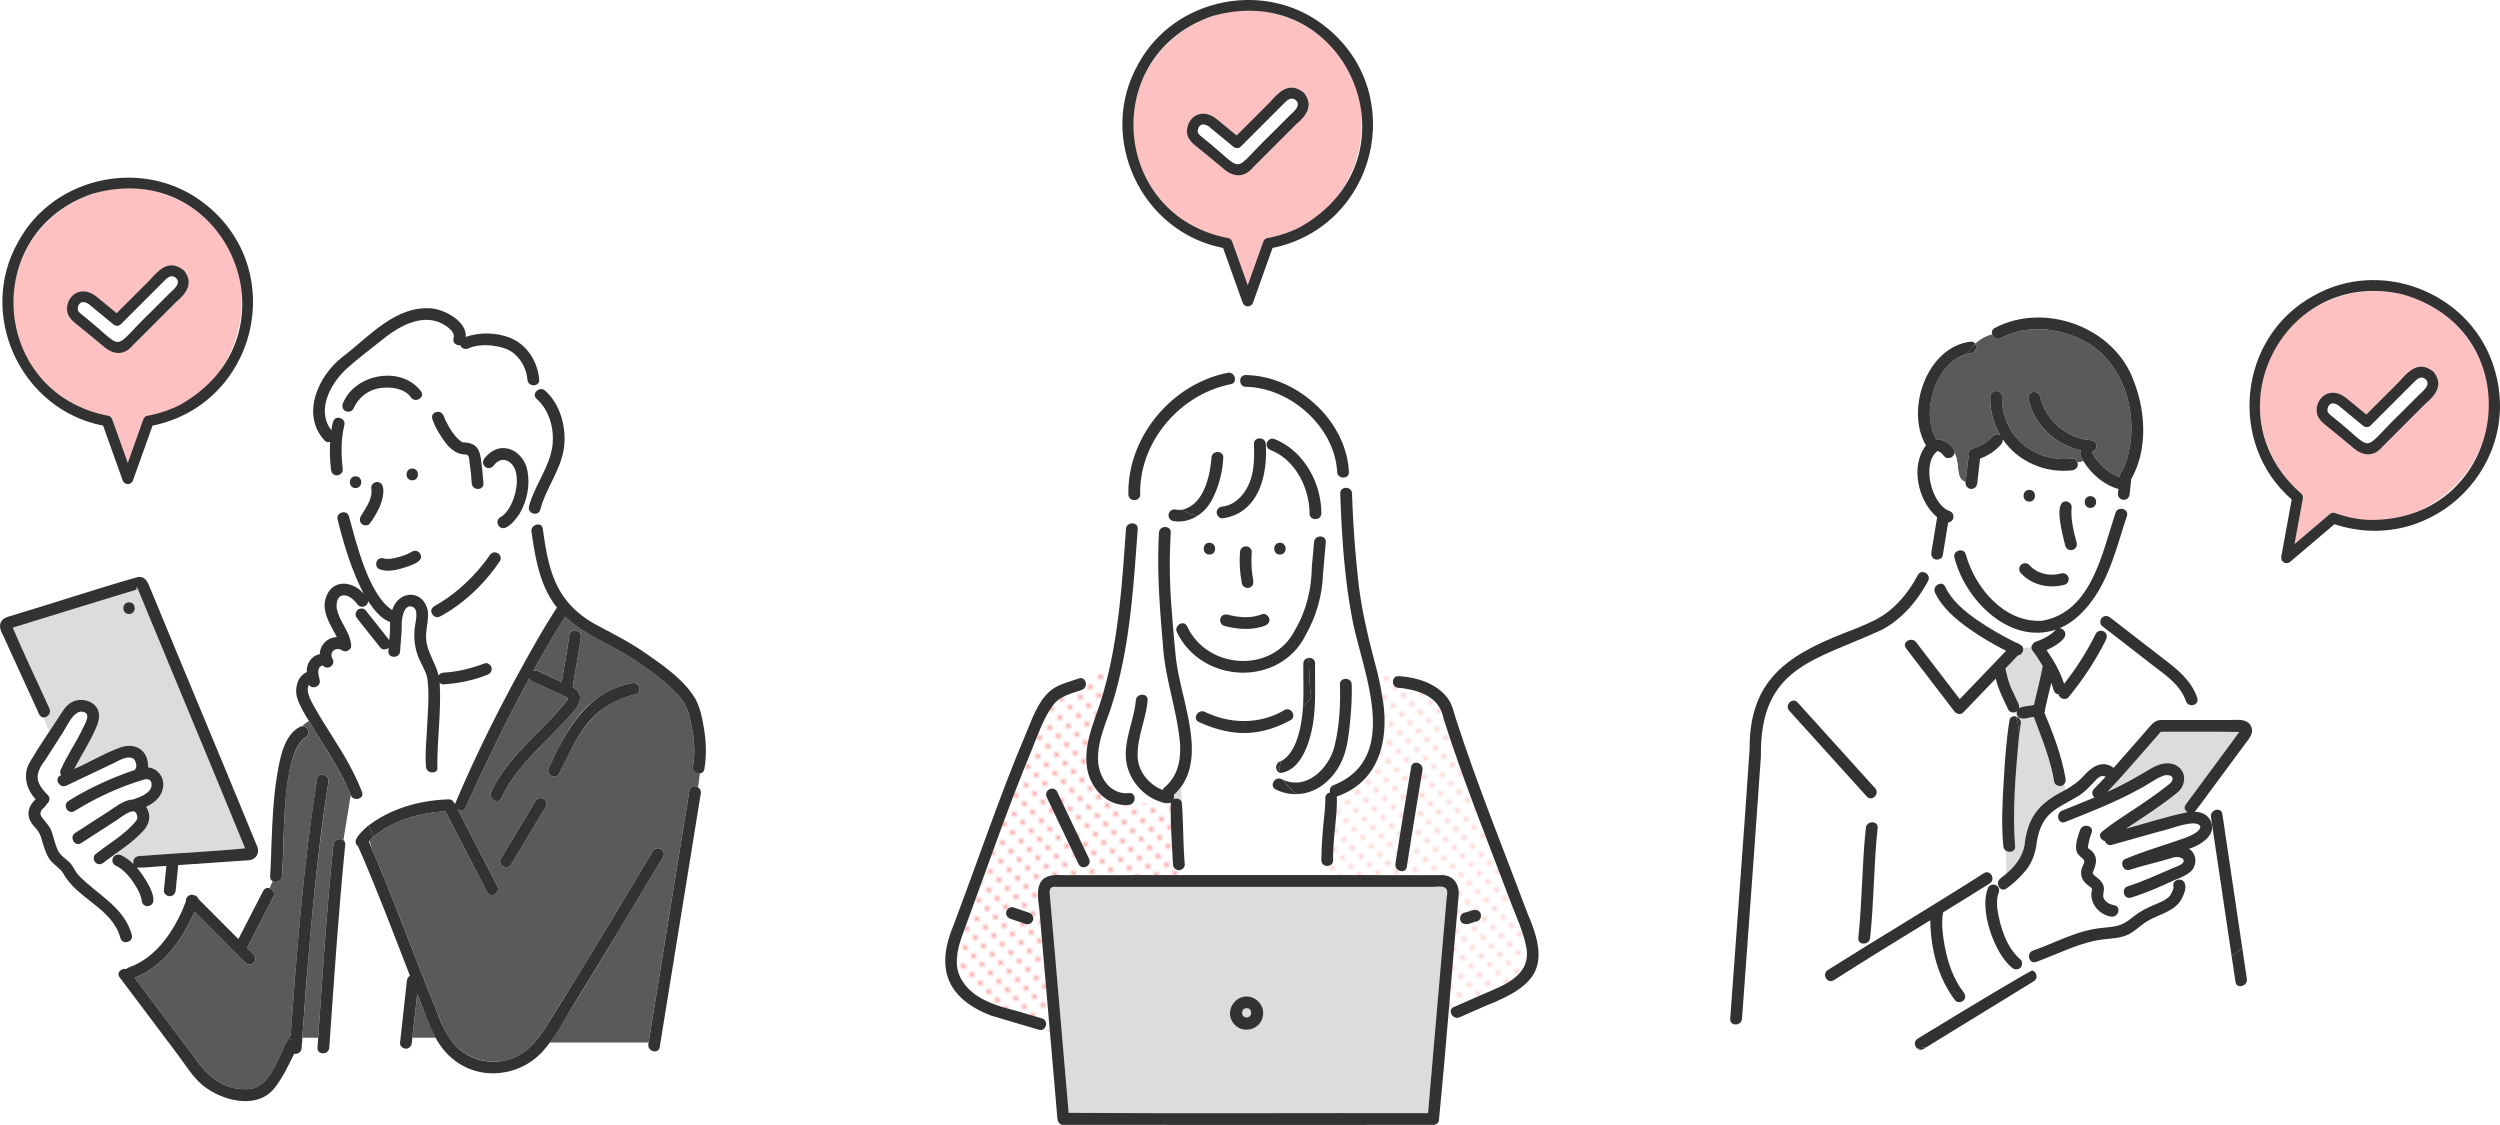 <svg id="_レイヤー_1" data-name="レイヤー 1" xmlns="http://www.w3.org/2000/svg" version="1.1" viewBox="0 0 700 315"><defs><pattern id="_新規パターン_3" data-name="新規パターン 3" x="0" y="0" width="4.98" height="5.18" patternTransform="rotate(45 -2533.72 -11076.531) scale(.67)" patternUnits="userSpaceOnUse"><path class="cls-1" d="M0 0h4.98v5.18H0z"/><path class="cls-7" d="M0 0h4.98v5.18H0z"/><circle cx="2.49" cy="2.59" r="1.06" fill="#f94f4f" stroke-width="0"/></pattern><style>.cls-1{fill:none}.cls-1,.cls-2,.cls-3,.cls-4,.cls-5,.cls-6,.cls-7{stroke-width:0}.cls-2{opacity:.35;fill:#f94f4f}.cls-3{fill:#dcdcdc}.cls-4{fill:#5a5a5a}.cls-5{fill:#323232}.cls-6{fill:url(#_新規パターン_3);opacity:.5}.cls-7{fill:#fff}</style></defs><path class="cls-2" d="M367.16 8.32c-28.34-18.14-61.69 12.61-45.85 42.3 4.74 8.5 13.13 14.35 22.69 16.06.53.1.89.59 1.06 1.06 1.44 4.03 2.88 8.07 4.32 12.1 1.44-4.03 2.88-8.07 4.32-12.1.17-.47.52-.96 1.06-1.06 28.2-4.42 36.39-42.82 12.41-58.36zm-1.49 23.57c-3.69 4.21-7.99 7.97-11.87 12.04-1.86 1.63-3.29 3.9-5.59 4.93-2.23.78-4.09-.36-5.76-1.74L336 41.81c-1.72-1.41-3.65-2.62-3.66-5.08 0-1.97 1.16-3.97 3.05-4.65 2.04-.74 3.91.12 5.49 1.41 1.8 1.47 3.59 2.95 5.38 4.43l9.2-9.2c2.54-2.87 5.32-5.87 9.2-3.08.13.07.25.16.37.28.17.14.29.3.37.45 1.2 1.58 1.36 3.79.27 5.51z"/><path class="cls-5" d="M371.65 7.89c-16.54-13.82-42.71-8.9-52.97 10.09-11.58 20.44.76 47 23.79 51.45 1.82 5.1 3.64 10.19 5.46 15.29.51 1.43 2.4 1.43 2.92 0 1.82-5.1 3.64-10.19 5.46-15.29 28.91-5.93 38.14-42.75 15.36-61.54zm-7.36 55.56c-2.99 1.58-6.21 2.63-9.54 3.23-.53.1-.89.59-1.06 1.06-1.44 4.03-2.88 8.07-4.32 12.1-1.44-4.03-2.88-8.07-4.32-12.1-.17-.47-.52-.96-1.06-1.06-33.06-6.29-36.26-51.4-4.4-62.22C377.35-6.15 398.28 44 364.28 63.45z"/><path class="cls-7" d="M362.89 28.06c-1.42-1.18-2.53.04-3.54 1.05l-11.91 11.91c-.62.62-1.51.52-2.14 0-2.06-1.69-4.11-3.39-6.17-5.08-.68-.56-1.48-1.29-2.45-1.1-.71.14-1.15.8-1.27 1.49-.19 1.06.48 1.48 1.23 2.09 1.01.83 2.02 1.67 3.03 2.5 1.87 1.54 3.68 3.33 5.68 4.67 2.09 1.39 3.57-1.07 4.93-2.42l5.56-5.56 5.21-5.21c1.05-1.05 3.41-2.73 1.86-4.34z"/><path class="cls-5" d="M365.03 25.92c-.12-.12-.25-.21-.37-.28-3.89-2.78-6.66.21-9.2 3.09l-9.2 9.2c-1.79-1.48-3.58-2.97-5.38-4.43-1.58-1.29-3.44-2.14-5.49-1.41-1.89.68-3.06 2.69-3.05 4.65 0 2.46 1.94 3.67 3.66 5.08l6.45 5.31c2.82 2.51 5.82 2.81 8.39-.24L363 34.73c2.65-2.23 4.76-5.01 2.4-8.34-.08-.16-.2-.31-.37-.45zm-9.21 11.7c-11.66 11.2-6.53 10.83-19.2.81-.74-.61-1.42-1.04-1.23-2.09.52-2.25 2.48-1.63 3.73-.38 2.06 1.69 4.11 3.39 6.17 5.08.63.52 1.52.62 2.14 0l11.91-11.91c1.01-1.01 2.12-2.23 3.54-1.05 1.56 1.61-.81 3.3-1.86 4.34l-5.21 5.21z"/><path class="cls-3" d="M593.25 133.53s.02 0 0 0zm-39.39-8.43s-.03 0-.04.01h-.02c.02 0 .04-.02.06-.02zm36.03 6.48s.05.03 0 0zm-36.09-6.46c-.04.01-.08.03-.11.04 0 0 .02 0 .11-.04zm17.25 35.1c-.08-.04-.06-.03 0 0zm-1.8-1.05c-.1-.08-.06-.05 0 0zm15.4 78.45l-.05-.05c0 .01.03.02.05.05zm40.48-32.73h-19.69c-.66 0-.51.13-1 .69-4.77 5.37-9.39 10.88-14.32 16.11 4.27-1.86 8.3-4.2 12.3-6.58 1.99-1.15 4.53-1.96 6.73-.9 3.43 1.71 2.99 6.07.07 8.06-4.41 3.55-9.21 6.64-13.93 9.74 5.84-1.56 11.26-3.37 17.24-4.6-.74-.41-1.17-1.26-.53-2.13 5.01-6.77 10.01-13.57 15.01-20.33-.56.09-1.42-.06-1.88-.06zm-48.33-28.96s.07-.08.11-.12c-.08.03-.15.07-.23.11.04 0 .08.01.12.01zm-11.49 30.38c-.02.14-.04.27-.05.4.02-.13.04-.27.05-.4z"/><path class="cls-7" d="M615.12 196.71c-.64 1-2.56 1.11-3.07-.39-1.52-4.5-5.56-7.18-9.15-9.94-4.79-3.68-9.56-7.41-14.34-11.11-.74-.58-.57-1.92.12-2.43l-4.16-3.07c-2.14 2.58-4.68 4.73-7.63 6.04-.03.04-.08.08-.11.12.23.02.46.07.69.2 2.87 2.23-2.59 5.07-4.45 5.89 2 2.93 3.84 6.03 4.9 9.45 3.44-4.38 6.43-9.09 8.91-14.07.4-.8 1.53-1.02 2.26-.59.8.47.99 1.46.59 2.26-2.88 5.78-6.42 11.18-10.53 16.16-.82.97-2.64.36-2.78-.86-1.53 0-1.48-2.1-2.03-3.17-.57 2.46-1.23 4.9-1.74 7.37.04.33-.03.7-.18.99 2.49 5.92 4.83 12.09 5.92 18.45.09.55-.04 1.09-.37 1.49l.44 1.6c1.7-.99 3.34-2.06 4.73-3.58 2.3-2.61 5.29-4.98 8.65-2.53 3.29-3.67 6.49-7.42 9.73-11.11.97-1.1 1.79-2.19 3.4-2.28 3.87-.01 7.75 0 11.62 0-.72-1.5-1.07-3.23-1.45-4.88z"/><path class="cls-4" d="M551.75 98.97c-.36.04-.71.1-1.05.18-8.83 2.39-13.03 16.37-8.58 23.91 1.75-.17 3.44 1.01 4.61 2.42.32.39.49.86.46 1.33 1.72 2.71.16 7.25 3.18 8.22.31-2.39.46-4.81.85-7.18-.44-.86.18-1.97 1.08-2.21.48-.13.94-.28 1.4-.46 0 0 .06-.03.13-.05.89-.39 1.73-.88 2.5-1.46 1.22-.83 2.04-2.84 3.75-1.77-1.91-3.25-2.93-7.03-2.82-10.8.07-2.12 3.37-2.12 3.3 0-.15 4.97 1.91 9.8 5.63 13.12 3.78 3.37 8.97 4.76 13.94 4.17.7-.08 1.32.49 1.55 1.13.56-.07 1.12-.19 1.68-.4-.51-.87-1.31-2.01-.66-2.97-7.05-1.58-13.14-7.15-14.68-14.34-.19-.87.25-1.78 1.15-2.03.82-.23 1.84.28 2.03 1.15 1.41 6.6 7.45 11.83 14.19 12.33 1.98.1 2.24 2.82.32 3.28.41.79.88 1.54 1.39 2.26a16.76 16.76 0 002.76 2.76c1.13.84 2.35 1.57 3.66 2.08.05-.7.16-1.47.81-1.87 5.33-11.66 1.94-28.31-9.19-35.4-7.23-4.51-17.25-5.87-24.93-1.68-1.09.6-2.11-.14-2.4-1.05-1.87.45-3.42 1.37-4.74 2.59.6.91.16 2.58-1.31 2.73z"/><path class="cls-7" d="M542.47 163.73c.72-.49 1.73-.48 2.2.53.91 1.97 2.27 3.68 3.83 5.21l.2.17-.2-.17c4.72 4.44 10.37 7.59 16.1 10.51.4.04.78.24 1.07.54h.02c.45.22.68.55.78.91l2.34-.21c.05-.69.62-1.34 1.24-1.56 1.53-.54 3.01-1.24 4.32-2.21.24-.2.58-.47.8-.71.24-.25.39-.48.06-.03.12-.17.26-.31.42-.43-12.98 4.33-25.44-8.35-28.39-20.16-.54-2.06 2.64-2.93 3.18-.88 2.59 9.38 10.84 19.2 21.35 18.55 13.88-2.4 16.81-18.97 20.56-30.22.35-1.06 1.41-1.31 2.23-1.02-.06-.9-.11-1.77-.11-2.64-.79-.09-1.47-.83-1.44-1.63l.15-1.4c-4.09-1.12-7.6-4.22-9.81-7.79-.56.21-1.12.33-1.68.4.41 1.09-.48 2.08-1.55 2.16-7.38.88-15.2-2.47-19.36-8.69.06.5-.12 1.03-.46 1.41-1.58 1.81-3.65 3.19-5.91 4.01-.26 2.28-.51 4.55-.77 6.83-.1.92-.67 1.61-1.65 1.65-.92.04-1.86-.94-1.62-1.88-3.02-.98-1.45-5.51-3.18-8.22-.01 1.3-1.93 2.03-2.79 1.01-.42-.51-.9-1.13-1.53-1.4.04.02-.37-.07-.34-.08h-.1c-4.47 3.39-1.68 14.9 3.34 16.73 1.73.57 1.53 3-.3 3.25-.51 3.07-1.01 6.14-1.52 9.21-.25 1.38-2.47 1.62-3.01.37l-2.47 4.29c.93.11 1.81 1.02 1.53 2.09l2.11 1.79c.11-.12.22-.23.36-.32zm42.85-24.81c2.13 0 2.12 3.3 0 3.3s-2.12-3.3 0-3.3zm-8.55 3.11c.17-2.2 3.25-2.16 3.3 0-.31 3.36.54 6.71 1.41 9.93.5 2.11-2.52 2.95-3.18.88-.92-3.49-1.87-7.17-1.52-10.81zm-8.57-4.87c2.13 0 2.12 3.3 0 3.3s-2.12-3.3 0-3.3zm-2.34 21c.61-.61 1.73-.65 2.33 0 .33.36.69.7 1.06 1.01.56.41 1.17.77 1.8 1.05.71.28 1.46.49 2.22.6.84.11 1.72.09 2.56 0 .45-.07.89-.16 1.33-.28.9-.23 1.75.29 2.03 1.15.27.84-.32 1.81-1.15 2.03-4.32 1.13-9.09.1-12.18-3.24-.61-.66-.65-1.68 0-2.33z"/><path class="cls-7" d="M619.08 228.76c-.24-1.61 1.61-2.5 2.6-1.85l-.99-7.87c-2.08 2.72-3.99 5.6-6.17 8.24 1.86.06 3.54.7 4.51 2.61 1.73 4-2.86 6.71-6.1 7.78 2.38 1.43 2.32 4.98.18 6.59-1.31 1.06-2.96 1.62-4.49 2.26-3.88 1.83-7.82 3.55-11.93 4.8-2.03.64-2.89-2.54-.88-3.18 4.42-1.4 8.57-3.35 12.82-5.17.76-.32 2.33-.8 2.72-1.59.37-.74-.41-1.15-1.01-1.33-.82-.25-1.54-.06-2.32.19-3.88 1.22-7.86 2.04-11.73 3.31-2.03.58-3.02-2.72-.87-3.18.03 0 .05-.02.08-.03 4.34-1.85 8.85-3.15 13.31-4.69 1.64-.63 7.52-2.18 7.27-4.29-.26-.7-1.43-.82-2.05-.84-3.23.19-6.36 1.63-9.51 2.32-4.4 1.22-8.8 2.46-13.19 3.71-.97.28-1.66-.29-1.92-1.02-1.17-.28-2.02-1.72-.85-2.67 2.76-2.24 5.67-4.1 8.63-6.05 3.18-2.09 6.34-4.27 9.35-6.6.61-.48 1.64-1.1 1.76-1.94.2-1.36-1.53-1.37-2.46-1.11-2.43.86-4.46 2.59-6.77 3.73-6.65 3.7-13.77 6.42-20.81 9.26-1.97.8-2.82-2.39-.88-3.18 3.02-1.22 6.06-2.42 9.07-3.69-.64-.57-.91-1.58-.13-2.38 1.11-1.13 2.19-2.3 3.27-3.46-1.43-.63-2.41.58-3.37 1.62-1.26 1.36-2.48 2.6-4.02 3.66-2.7 1.85-5.99 2.93-8.35 5.23-3.6 3.36-3.12 8.56-4.78 12.81-1.63 3.25-4.36 5.87-7.26 8-.79.57-1.56.27-2.01-.33-.06.04-.12.08-.18.13.22.48.2 1.06-.03 1.58-.47 1.08-.46 2.86-.33 4.3.75 5.01 2.49 10.79 6.46 14.19.2.16.32.37.39.6.84-.05 1.6-.18 2.32-.45-.54-.83-.41-2.19.81-2.62.87-.31 1.74-.64 2.6-.97-.07-.1-.12-.2-.2-.3.08.11.13.2.2.3 4.56-1.78 9.02-3.96 13.84-4.95 2.05-.42 4.11-.51 6.17-.81 2.45-.36 4-1.57 5.89-3.06 1.54-1.21 3.22-2.05 5.01-2.83 1.53-.66 3.72-1.41 4.82-2.72.27-.32 1.16-2.06 1.02-2.51-.63-2.04 2.56-2.9 3.18-.88.45 1.46-.34 3.16-1.02 4.44-1.97 3.43-6.26 4.12-9.43 6.02-2.02 1.2-3.59 3.01-5.78 3.95-3.85 1.44-8.12.92-12 2.37.1-.95.16-1.53.17-1.52-.08 0-7.7 3.79-11.45 5.64-.99 2.01-4.28 3.48-5.02 6.47.75-2.99 4.03-4.46 5.02-6.47-1.2.59-2.01.99-2.04.99-.67.31-1.43.1-1.8-.51-.72.27-1.48.4-2.32.45.51 1.7-1.4 2.89-2.72 1.73-4.96-3.89-9.4-16.58-6.65-22.49.53-1.14 2.43-1.02 2.88.08.06-.04.12-.08.18-.13-1.25-1.94.73-2.66 2.07-3.95l-.33-6.42c-.32-.26-.55-.65-.6-1.15-.6-6.19-.24-12.5.13-18.69.33-5.5.69-11.06 1.59-16.51.18-1.07 1.09-1.36 1.9-1.11-.1-.42-.19-.83-.27-1.23-.7.22-1.64-.02-1.95-.72-1.32-2.83-2.82-5.61-3.51-8.68l-9.05 9.44c-.81.85-1.97.48-2.59-.33-4.5-5.87-9-11.74-13.5-17.62-1.29-1.69 1.57-3.33 2.85-1.67l12.21 15.93c4.32-4.51 8.65-9.02 12.97-13.53-3.58-1.84-7.08-3.85-10.35-6.19-3.72-2.66-7.57-5.86-9.54-10.09-.34-.72-.13-1.41.29-1.88l-2.11-1.79c-2.83 5.78-7.34 10.98-13.05 14.05-14.12 6.86-31.77 9.56-33.48 28.52-1.69 26.82-3.79 53.62-5.71 80.43 31.61 4.6 91.08 10.08 139.75-11.46-1.93-13-6.49-32.04-8.43-45.04zm-27.97 27.9c-3.55-.54-6.4-4.19-5.28-7.71-.18-.4-.8-.76-1.12-1.02-1.91-1.38-2.56-3.32-1.51-5.49.28-.72.72-1.3.1-1.88-1.01-.95-1.88-1.44-1.97-2.97-.1-1.75.54-3.65 1.16-5.27.75-1.97 3.94-1.11 3.18.88-.53 1.38-.87 2.78-1.06 4.24 2.55 1.59 2.78 3.64 1.63 6.24-.17.44-.35.71-.13 1.09.21.38.83.72 1.15.98.95.77 1.84 1.76 1.88 3.05.03.93-.48 1.84-.06 2.75.52 1.1 1.79 1.75 2.93 1.93 2.09.34 1.2 3.52-.88 3.18zm-87.77-59.99c7.23 8 14.46 16.01 21.7 24.01 1.42 1.57-.91 3.91-2.33 2.33-7.23-8-14.46-16.01-21.7-24.01-1.42-1.57.91-3.91 2.33-2.33zm22.4 35.15c-1.1 10.24-1.01 20.57-2.11 30.81-.22 2.09-3.53 2.11-3.3 0 1.1-10.24 1.01-20.57 2.11-30.81.22-2.09 3.53-2.11 3.3 0zm18.12 27.45c.38 6.46 1.95 13.27 5.93 18.51.55.7.7 1.65 0 2.33-.58.57-1.78.71-2.33 0-4.85-6.38-6.87-14.48-6.97-22.45-9.04 5.55-18.1 11.08-27.03 16.79-1.8 1.15-3.45-1.71-1.67-2.85 14.5-9.13 29.25-17.87 43.69-27.11 1.84-1.15 3.42 1.75 1.67 2.85-4.32 2.74-8.69 5.41-13.05 8.1-.28 1.13-.28 2.44-.23 3.82z"/><path class="cls-3" d="M565 183.55l-3.46 3.61c.38 1.86.84 3.72 1.57 5.48.68 1.46 1.42 2.9 2.07 4.37.18.42.24.88.14 1.29 1.09-.66 2.91-.59 4.19-.93.8-3.63 1.79-7.22 2.47-10.88-.89-1.52-1.85-3.01-2.92-4.4-.21-.27-.27-.57-.25-.86l-2.34.21c.24.89-.46 1.97-1.47 2.11zm.55 56.77c.94-1.52 1.14-3.01 1.44-4.74 1.16-7.74 4.73-11.11 11.45-14.5l-.44-1.6c-.69 1.02-2.6.63-2.82-.61-.98-6.29-3.52-12.23-5.7-18.17-1.3.09-2.71.82-3.96.3-.64-.36-.97-1.16-.74-1.88-.14.12-.31.22-.5.27.08.41.18.82.27 1.23.77.24 1.45.97 1.28 1.98-.2 1.22-.37 2.45-.51 3.69-.01.14-.03.27-.05.4-.89 10.03-1.82 20.17-1.03 30.22.15 1.61-1.71 1.98-2.7 1.15l.33 6.42c1.39-1.24 2.7-2.6 3.69-4.18z"/><path class="cls-5" d="M578.42 140.38c-3.64.06-.65 10.26-.13 12.46.66 2.08 3.68 1.23 3.18-.88-.86-3.22-1.72-6.57-1.41-9.93.1-.86-.83-1.69-1.65-1.65zm6.9-1.46c-2.12 0-2.13 3.3 0 3.3s2.13-3.3 0-3.3zm-17.12-1.76c-2.12 0-2.13 3.3 0 3.3s2.13-3.3 0-3.3zm-2.34 23.34c3.09 3.34 7.86 4.37 12.18 3.24.84-.22 1.42-1.19 1.15-2.03-.28-.86-1.13-1.39-2.03-1.15-.44.11-.88.21-1.33.28-.84.09-1.72.1-2.56 0-.76-.12-1.5-.32-2.22-.6-.64-.28-1.24-.64-1.8-1.05-.38-.31-.73-.65-1.06-1.01-.6-.65-1.72-.61-2.33 0-.65.65-.61 1.68 0 2.33zm5.19-.28c-.06-.03-.08-.04 0 0zm-1.8-1.05c-.06-.05-.1-.08 0 0zm-30.77 1l-3.78 6.56 3.78-6.56c-.55-.06-1.12.15-1.47.81-2.07 3.93-4.8 7.54-8.31 10.29-2.73 2.13-5.95 3.43-9.12 4.75-17.43 6.59-29.82 12.99-29.69 33.74-1.69 25.18-3.63 50.35-5.43 75.52-.13 1.79 2.2 2.05 3.02.82-.17-.1-.35-.2-.52-.3.17.1.35.2.52.3.15-.23.26-.5.28-.82.38-5.11.75-10.22 1.12-15.33 1.4-19.35 2.84-38.71 4.17-58.07-.35-25.27 14.94-26.79 33.91-35.56 3.59-1.88 6.68-4.71 9.17-7.89 1.42-1.82 2.67-3.74 3.74-5.78.65-1.22-.34-2.35-1.38-2.47z"/><path class="cls-5" d="M594.57 142.57c.08 1.13.17 2.29.17 3.54 0-1.25-.09-2.42-.17-3.54-.82-.29-1.87-.04-2.23 1.02-3.74 11.24-6.69 27.82-20.56 30.22-10.51.65-18.75-9.17-21.35-18.55-.54-2.05-3.73-1.18-3.18.88 2.95 11.81 15.41 24.49 28.39 20.16-.15.12-.3.27-.42.43.33-.45.18-.22-.06.03-.22.24-.56.51-.8.71-1.31.96-2.79 1.67-4.32 2.21-.62.22-1.19.88-1.24 1.56l3.8-.34-3.8.34c-.02.29.04.59.25.86 1.07 1.39 2.03 2.88 2.92 4.4-.68 3.66-1.67 7.25-2.47 10.88-1.28.34-3.1.26-4.19.93.1-.41.04-.87-.14-1.29-.65-1.48-1.39-2.91-2.07-4.37-.73-1.76-1.19-3.62-1.57-5.48l3.46-3.61c1-.14 1.7-1.22 1.47-2.11l-2.38.21 2.38-.21c-.1-.36-.33-.69-.78-.91h-.02c-.29-.3-.67-.5-1.07-.54-3.81-1.91-7.55-3.99-11.04-6.43-3.47-2.43-7.07-5.36-8.89-9.29-.47-1.01-1.48-1.02-2.2-.53l3.95 5.44-3.95-5.44c-.65.44-1.07 1.29-.65 2.2 1.97 4.24 5.82 7.43 9.54 10.09 3.27 2.34 6.77 4.35 10.35 6.19-4.32 4.51-8.65 9.02-12.97 13.53l-12.21-15.93c-1.27-1.66-4.14-.02-2.85 1.67 4.5 5.87 9 11.74 13.5 17.62.62.81 1.78 1.18 2.59.33l9.05-9.44c.69 3.07 2.19 5.85 3.51 8.68.31.71 1.24.94 1.95.72-.19-.95-.34-1.86-.34-2.7 0 .84.14 1.75.34 2.7.19-.05.36-.15.5-.27-.22.71.1 1.51.74 1.88 1.25.53 2.66-.21 3.96-.29 2.17 5.93 4.71 11.88 5.7 18.17.22 1.24 2.13 1.63 2.82.61l-1.12-4.03 1.12 4.03c.32-.4.45-.94.37-1.49-1.09-6.36-3.43-12.53-5.92-18.45.15-.29.22-.65.18-.99.51-2.47 1.17-4.91 1.74-7.37.54 1.07.49 3.18 2.03 3.17.14 1.22 1.95 1.83 2.78.86 4.1-4.98 7.65-10.38 10.53-16.16.4-.8.21-1.79-.59-2.26-.73-.43-1.86-.21-2.26.59-2.48 4.98-5.47 9.7-8.91 14.07-1.06-3.41-2.89-6.51-4.9-9.45 1.85-.82 7.32-3.67 4.45-5.89-.23-.13-.46-.19-.69-.2-.45.57-.76 1.25-.76 2.07 0-.83.31-1.5.76-2.07-.04 0-.08-.01-.12-.01.08-.03.15-.07.23-.11.74-.89 1.78-1.55 2.43-2.2-.65.65-1.69 1.32-2.43 2.2 2.95-1.31 5.49-3.47 7.63-6.04l-.81-.6.81.6c6.09-7.31 8.07-16.54 10.99-25.3.32-.95-.23-1.64-.96-1.9zm-71.87 80.45c1.43 1.58 3.75-.76 2.33-2.33-7.23-8-14.46-16.01-21.7-24.01-1.43-1.58-3.75.76-2.33 2.33 7.23 8 14.46 16.01 21.7 24.01zm.93 39.61c1.1-10.24 1.01-20.57 2.11-30.81.23-2.11-3.08-2.09-3.3 0-1.1 10.24-1.01 20.57-2.11 30.81-.23 2.11 3.08 2.09 3.3 0zm106.53-59.52c-1.15-1.96-3.76-1.51-5.68-1.51h-7.91c.53 1.1 1.26 2.08 2.36 2.81-1.1-.73-1.83-1.71-2.36-2.81-3.87 0-7.75-.01-11.62 0-1.61.09-2.43 1.18-3.4 2.28-3.24 3.69-6.44 7.44-9.73 11.11-3.36-2.45-6.35-.08-8.65 2.53-1.39 1.52-3.03 2.59-4.73 3.58l.72 2.59-.72-2.59c-6.74 3.39-10.29 6.76-11.45 14.5-.26 3.66-2.38 6.62-5.12 8.92l.09 1.71-.09-1.71c-.86.84-1.59 1.18-2.17 1.88.68.49 1.36.91 2.05.91-.68 0-1.36-.42-2.05-.91-.9 1.35.56 3.49 2.11 2.39 1.66-1.18 3.21-2.57 4.56-4.1 2.37-2.41 3.57-5.51 3.92-8.83 1.4-8.49 5.41-9.22 11.91-13.13 1.54-1.05 2.76-2.29 4.02-3.66.95-1.04 1.94-2.25 3.37-1.62-1.08 1.17-2.16 2.33-3.27 3.46-.78.79-.51 1.8.13 2.38-3.01 1.27-6.04 2.47-9.07 3.69-1.94.79-1.09 3.98.88 3.18 7.04-2.84 14.16-5.56 20.81-9.26 2.31-1.14 4.34-2.87 6.77-3.73.93-.27 2.66-.25 2.46 1.11-.12.84-1.15 1.46-1.76 1.94-3.01 2.34-6.16 4.51-9.35 6.6-2.96 1.95-5.87 3.81-8.63 6.05-1.17.95-.33 2.39.85 2.67.26.73.96 1.3 1.92 1.02 4.39-1.26 8.79-2.5 13.19-3.71 3.15-.69 6.29-2.13 9.51-2.32.61.02 1.79.14 2.05.84.23 2.11-5.64 3.66-7.27 4.29-4.46 1.54-8.97 2.84-13.31 4.69-.03 0-.05.02-.08.03-2.14.45-1.16 3.75.87 3.18 3.86-1.27 7.85-2.09 11.73-3.31.79-.25 1.51-.44 2.32-.19.6.18 1.38.59 1.01 1.33-.39.78-1.96 1.26-2.72 1.59-4.25 1.81-8.4 3.77-12.82 5.17-2.02.64-1.16 3.82.88 3.18 4.11-1.25 8.05-2.97 11.93-4.8 1.54-.64 3.18-1.21 4.49-2.26 2.14-1.6 2.2-5.16-.18-6.59 3.24-1.07 7.83-3.79 6.1-7.78-.97-1.91-2.64-2.56-4.51-2.61 2.17-2.64 4.09-5.52 6.17-8.24l-.26-2.06.26 2.06c2.6-3.52 5.2-7.05 7.81-10.57 1.15-1.56 2.88-3.29 1.67-5.37zm-4.27 3.36L612 225.28c-.64.87-.21 1.72.53 2.13-5.98 1.23-11.4 3.04-17.24 4.6 4.72-3.1 9.52-6.19 13.93-9.74 2.91-1.99 3.36-6.35-.07-8.06-2.2-1.06-4.74-.26-6.73.9-4 2.38-8.03 4.71-12.3 6.58 4.93-5.22 9.55-10.74 14.32-16.11.49-.56.35-.69 1-.69 7.2.03 14.38-.07 21.57.06-.42.44-.76 1.04-1.12 1.52z"/><path class="cls-5" d="M565.31 206.31c.15-1.24.31-2.47.51-3.69.17-1.01-.51-1.74-1.28-1.98.44 1.91.92 3.89.77 5.67z"/><path class="cls-5" d="M564.55 200.63c-.81-.25-1.73.03-1.9 1.11-.89 5.45-1.26 11.01-1.59 16.51-.37 6.19-.72 12.5-.13 18.69.05.51.28.89.6 1.15l-.34-6.49.34 6.49c1 .83 2.86.45 2.7-1.15-.79-10.06.14-20.19 1.03-30.22-.05.34-.12.67-.22.99.11-.32.17-.65.22-.99.02-.14.04-.27.05-.4.15-1.78-.33-3.77-.77-5.67zm18.74 39.92c.62.58.19 1.16-.1 1.88-1.05 2.16-.39 4.12 1.51 5.49.32.26.94.62 1.12 1.02-1.12 3.53 1.73 7.18 5.28 7.71 2.08.34 2.97-2.84.88-3.18-1.14-.19-2.42-.83-2.93-1.93-.42-.9.09-1.81.06-2.75-.04-1.29-.93-2.28-1.88-3.05-.33-.27-.94-.61-1.15-.98-.22-.39-.03-.66.14-1.09 1.15-2.62.93-4.63-1.63-6.24.19-1.46.52-2.86 1.06-4.24.76-1.98-2.43-2.84-3.18-.88-.62 1.62-1.26 3.51-1.16 5.27.09 1.52.96 2.01 1.97 2.97zm1.36-2.93l-.05-.05.05.05zm30.59-42.18c-1.64-4.85-5.37-7.86-9.3-10.86-5.04-3.85-10.03-7.76-15.04-11.64-.67-.52-1.53-.65-2.21-.1l5.54 4.1-5.54-4.1c-.7.51-.86 1.85-.12 2.43 4.78 3.7 9.54 7.42 14.34 11.11 3.59 2.76 7.63 5.44 9.15 9.94.51 1.5 2.43 1.39 3.07.39-.18-.76-.36-1.51-.59-2.21.23.7.42 1.45.59 2.21.21-.33.29-.77.11-1.27zm9.85 73.81c.28 1.9.56 3.8.85 5.7.31 2.09 3.49 1.2 3.18-.88-.42-2.84-.84-5.68-1.27-8.52-.98.76-1.97 1.49-2.99 2.2.07.5.15 1 .22 1.5z"/><path class="cls-5" d="M623.1 233.59c-.28-1.9-.56-3.8-.85-5.7-.07-.47-.29-.79-.58-.97l.88 6.97-.88-6.97c-.99-.65-2.84.24-2.6 1.85l5.79 38.98c1.01-.71 2.01-1.44 2.99-2.2-1.58-10.65-3.17-21.31-4.75-31.96zm-57.39 35.05c-3.96-3.4-5.71-9.18-6.46-14.19-.14-1.44-.15-3.22.33-4.3.36-.82.24-1.77-.59-2.26-.7-.41-1.9-.23-2.26.59-2.75 5.91 1.68 18.58 6.65 22.49.91.81 2.47.52 2.75-.77-1.18.16-2.34.03-3.29-.92.95.95 2.11 1.08 3.29.92.14-.56.05-1.2-.41-1.56zm46.06-21.21c-.62-2.02-3.81-1.16-3.18.88.14.45-.76 2.2-1.02 2.51-1.1 1.31-3.29 2.06-4.82 2.72-1.79.78-3.47 1.62-5.01 2.83-1.88 1.49-3.44 2.71-5.89 3.06-2.06.3-4.12.39-6.17.81-5.74 1.18-10.94 4.01-16.44 5.92-1.73.61-1.31 3.09.15 3.27.29-.06.57-.11.84-.13.09-.03.17-.07.25-.1-.88-1.07 2.23-2.15 1.16-3.22 1.07 1.07-2.03 2.15-1.16 3.22.67-.24 1.34-.51 2.01-.77.16-.4.25-.85.25-1.35 0 .51-.1.95-.25 1.35 5.28-2.05 10.46-4.63 16.14-5.37 2.34-.31 4.71-.29 6.92-1.24 2.19-.94 3.75-2.75 5.78-3.95 3.17-1.89 7.46-2.59 9.43-6.02.68-1.27 1.47-2.97 1.02-4.44z"/><path class="cls-5" d="M570.11 269.35s.07-.03.11-.04c-.27.02-.55.07-.84.13.22.03.46 0 .72-.09zm-14.97-23.16c.84-1.27 1.69-1.39 2.53-1.08-.4-.74-1.28-1.2-2.2-.61-14.44 9.23-29.19 17.97-43.69 27.11-1.78 1.14-.13 4 1.67 2.85 8.94-5.71 17.99-11.24 27.03-16.79.1 7.97 2.12 16.07 6.97 22.45.56.71 1.75.57 2.33 0 .7-.68.55-1.64 0-2.33-2.84-3.61-4.35-8.22-5.23-12.67-.55-3.07-1.06-6.66-.47-9.67 4.36-2.69 8.73-5.35 13.05-8.1.87-.56.92-1.53.53-2.24-.84-.32-1.69-.19-2.53 1.08zm-2.07-149.95c-.25-.38-.69-.63-1.31-.57-12.22 1.42-18.35 19.12-12.49 29.04-4.48 5.72-2.22 15.69 3.13 20.11-.47 2.83-.94 5.67-1.4 8.5-.1.84-.46 1.76-.04 2.56l1.82-3.16-1.82 3.16c.54 1.25 2.76 1.01 3.01-.37.51-3.07 1.01-6.14 1.52-9.21 1.82-.26 2.03-2.67.3-3.25-5.02-1.83-7.81-13.34-3.34-16.73h.1c-.04.01.37.1.34.08.63.27 1.11.89 1.53 1.4.86 1.02 2.78.29 2.79-1.01-.42-.66-1.02-1.21-1.94-1.58.92.37 1.52.92 1.94 1.58.03-.46-.14-.94-.46-1.33-1.16-1.41-2.86-2.58-4.61-2.42-4.44-7.53-.25-21.52 8.58-23.91.69-1.09 1.47-2.07 2.37-2.91z"/><path class="cls-5" d="M550.7 99.14c.34-.08.69-.14 1.05-.18 1.47-.14 1.92-1.82 1.31-2.73-.9.84-1.68 1.82-2.37 2.91zm46.22 6.19c-6.03-14.15-24.82-20.66-38.39-13.49-.77.42-.93 1.16-.73 1.8.88-.21 1.82-.33 2.84-.33-1.02 0-1.96.11-2.84.33.29.91 1.3 1.65 2.4 1.05 7.68-4.19 17.7-2.83 24.93 1.68 11.14 7.09 14.53 23.73 9.19 35.4-.65.39-.76 1.17-.81 1.87-1.31-.51-2.53-1.24-3.66-2.08-1.02-.81-1.95-1.74-2.76-2.76-.51-.72-.98-1.47-1.39-2.26 1.92-.47 1.68-3.18-.32-3.28-6.74-.5-12.77-5.73-14.19-12.33-.19-.87-1.21-1.38-2.03-1.15-.9.25-1.34 1.16-1.15 2.03 1.54 7.19 7.63 12.76 14.68 14.34-.65.97.15 2.1.66 2.97.86-.32 1.72-.84 2.58-1.7-.86.86-1.72 1.38-2.58 1.7 2.21 3.57 5.72 6.67 9.81 7.79l-.15 1.4c-.03.8.65 1.54 1.44 1.63.01-1.88.3-3.77 1.37-5.92-1.07 2.15-1.36 4.04-1.37 5.92.98.15 1.83-.66 1.86-1.63.15-1.38.29-2.77.44-4.15 4.87-8.64 4.02-19.94.16-28.81zm-7.03 26.25l.03.02-.03-.02z"/><path class="cls-5" d="M579.34 129.61c.78 0 1.56 0 2.34-.1-.23-.64-.84-1.22-1.55-1.13-4.97.59-10.17-.81-13.94-4.17-3.72-3.31-5.78-8.15-5.63-13.12.07-2.12-3.23-2.12-3.3 0-.12 3.77.9 7.55 2.82 10.8-1.71-1.08-2.53.94-3.75 1.77-.78.58-1.62 1.07-2.5 1.46.01 0 .03-.01.04-.01-.02 0-.04.02-.06.02-.09.04-.11.05-.11.04-.46.18-.93.33-1.4.46-.89.23-1.51 1.35-1.08 2.21-.39 2.37-.54 4.79-.85 7.18.63.21 1.47.26 2.58.1-1.11.16-1.94.11-2.58-.1-.24.94.7 1.92 1.62 1.88.98-.04 1.55-.73 1.65-1.65.26-2.28.51-4.55.77-6.83 2.26-.83 4.33-2.21 5.91-4.01.34-.39.51-.92.46-1.41 4.16 6.22 11.97 9.58 19.36 8.69 1.07-.08 1.97-1.07 1.55-2.17-.78.1-1.56.1-2.34.1zm-20.9-6.6c1.1 0 2.2-2.2 3.3-2.2-1.1 0-2.2 2.2-3.3 2.2z"/><path class="cls-5" d="M553.82 125.11c-.07.02-.12.05-.13.05.04-.02.07-.03.11-.04h.02zm-12.99 163.34c-1.3.8-2.6 1.59-3.89 2.39-1.13.7-.9 2.08-.12 2.74.83-.1 1.66-.21 2.49-.32 8.75-5.37 17.51-10.75 26.26-16.12 1.3-.8 2.6-1.59 3.89-2.39 1.35-.83.77-2.63-.37-3.02-1.53 1.03-2.95 2.12-2.95 4.16 0-2.04 1.43-3.14 2.95-4.16-.39-.13-19.27 11.21-28.26 16.73z"/><path class="cls-5" d="M538.61 293.69c.23-.14.47-.29.7-.43-.83.11-1.66.22-2.49.32.46.39 1.11.52 1.79.11z"/><path class="cls-1" d="M32.82 239.29c.13-.02.26-.03.39-.02-.13 0-.26 0-.39.02zm.56.01zm114.59-104.95zm-1.71-5.91c.57.84.99 1.81 1.27 2.82a9.867 9.867 0 00-1.27-2.82zm1.62 7.76c-.02.26-.05.53-.08.79.03-.27.06-.53.08-.79zm-.18 1.48c-.03.2-.07.4-.11.59.04-.2.07-.39.11-.59zM31.65 240.05c.11-.18.25-.32.4-.44-.15.11-.29.26-.4.44zm.88-.69zm89.99-51.28c-.32-1.06-.84-2.09-1.29-3.09.45 1 .97 2.03 1.29 3.09zm-12.41-18c-.11.25-.22.5-.31.76-.69-.35-1.33-.89-1.91-1.51.58.62 1.22 1.16 1.91 1.51.09-.26.2-.51.31-.76zm-79.4 70.16c1.17-.86 2.36-1.69 3.54-2.55-1.17.86-2.37 1.69-3.54 2.55zm116.71-101.15c-.03.13-.07.26-.1.39.03-.13.07-.26.1-.39zm-32.25 27.43zm21.62-35.45h-.05.05zm-.32-.05s-.05 0-.07-.02c.02 0 .05 0 .07.02zm4.16-2.25c-.25.06-.52.12-.75.21-.1.05-.19.09-.28.15-.01 0-.05.03-.1.06.05-.03.09-.06.1-.06.09-.05.19-.1.28-.15.24-.09.51-.16.75-.21h.35-.35zm4.87 15.05zm-6.28-14.47s-.03.03-.01.02c-.02.01-.03.01.01-.02zm-2.12 1.7h-.01.01zm7.98 13.4zm-5.36 2.9c-.26-.32-.42-.72-.43-1.13 0 .41.17.82.43 1.13zm-.63-17.89c-.13.1-.25.22-.37.34.12-.12.25-.24.37-.34zm-1.67 1.51zm5.83-1.11c-.56-.58-1.08-.92-1.8-1.04 1.86.32 2.88 2.34 3.14 4.15-.16-1.1-.64-2.37-1.34-3.11zm-5.33.82h-.01.01zm10.13 11.66zm6.63-17.49c-.18 1.39-.56 2.74-1.03 4.04.47-1.3.85-2.65 1.03-4.04zM98.2 222.66c0-.01-.02-.02-.02-.04 0 .01.02.02.02.04zm52.06-110.97c-.39-.34-.55-.73-.54-1.11 0 .38.15.77.54 1.11 1.42 1.23 2.5 2.84 3.26 4.63-.76-1.79-1.84-3.4-3.26-4.63zm4.15 7.41zm-5.77 24.37s-.06-.07-.1-.1c.03.03.06.07.1.1zm-.5-.68zm5.17 23.25zM149 143.68s-.03-.02-.05-.03c.02 0 .03.02.05.03zm-.2 5.24c.52 3.5 1.08 7.05 2.02 10.48-.94-3.49-1.56-7.09-2.03-10.65v.17zm7.15 21.2zm-7.6-26.95c-.04-.06-.07-.13-.11-.19.04.07.06.13.11.19zm-54.23 92.1s-.05.03-.07.05c.02-.02.05-.03.07-.05zm.38-.19s-.04.02-.05.02c.02 0 .04-.02.05-.02zm-.98.88s-.03.07-.05.11c.01-.04.03-.07.05-.11zm1.83-.99zm-1.64.68s.03-.04.04-.06c-.01.02-.03.04-.04.06zm6.17-11.93c-.17 0-.34-.01-.5-.05.16.04.33.06.5.05zm-3.25 12.33s.01.05.02.08c0-.03-.01-.05-.02-.08zm23.22-64.2c-.01-.23-.03-.46-.05-.69.03.23.04.46.05.69zm-17.43-12.15c.59 1.44 1.23 2.91 1.94 4.31a50.28 50.28 0 01-1.94-4.31zm-5.89 76.03s.02.04.03.05c0-.02-.02-.04-.03-.05zm-.16-.26l.02.02-.02-.02zM154.79 122zm-53.51 24.72zm6.01-8.73c-.2 3.24-2.02 6.27-3.92 8.81 1.9-2.53 3.72-5.57 3.92-8.81zm-3.92 2.46c-.34.76-.76 1.48-1.19 2.19.43-.71.85-1.43 1.19-2.19zm6.73 19.21c-.45.07-.9.11-1.35.13.45-.01.9-.06 1.35-.13zm5.33-25.17c1.06 0 1.59-.82 1.59-1.65.03 2.19-3.22 2.18-3.19 0 0 .82.53 1.65 1.59 1.65zm-6.05 21.95c-.11 0-.21.02-.33.02.11 0 .21-.02.33-.02zm-8.22-21.43c.03 2.19-3.22 2.18-3.19 0-.03 2.19 3.22 2.19 3.19 0zm2.81 3.42l-.03.16c0-.05.02-.11.03-.16zm-.02-1.84c.05.42.07.84.06 1.26.01-.42 0-.84-.06-1.26zm3.57 19.74s.07.03.28.13c-.2-.1-.28-.13-.28-.13zm13.32 15.23c-.05-.16-.08-.33-.09-.5.04 1.15 1.21 2.2 2.48 1.54-1.09.58-2.1-.14-2.4-1.04zm1.91-2.5c-.52.36-1.2.61-1.65 1.06.45-.45 1.12-.7 1.65-1.06zm-14.39-12.59h-.5.5zm29.96 2.98c.63-1.05 1.84-1.97 1.87-3.24-.03 1.27-1.25 2.19-1.87 3.24zm1.4-12.1c.13.16.29.29.46.39-.17-.1-.33-.24-.46-.39zm-22.65 9.94c-.43.25-.88.49-1.34.7.62-.34 1.36-.57 1.81-1.14-.13.17-.29.32-.47.43zm5.34-41.98zm-17.07 42.68c.04 1.67 2.13 1.8 3.41 1.8-1.28 0-3.37-.13-3.41-1.8zm15.61-41.24c.03.64.37 1.28.6 1.88-.23-.6-.58-1.24-.6-1.88zm14.56 13.55zm-11.05-6.73c.59.8 1.24 1.57 1.98 2.21-.75-.64-1.4-1.41-1.98-2.21zm6.05 3.66c-.52-.08-1-.1-1.47-.17.47.07.95.09 1.47.17zm-1.05-3.4s-.03 0-.05-.01c-.01 0-.04-.02-.05-.03.02 0 .04.02.05.03.02 0 .03 0 .05.01zm-.66-.4c-.24-.19-.46-.44-.67-.67.21.22.43.48.67.67zm-4.94-7.62s.06.07.09.1a.902.902 0 00-.09-.1zM136 127.94c-.26.33-.6.65-.72 1.06.12-.42.46-.73.72-1.06zm-12.53-12.45s.02.01.03.02c0 0-.02-.01-.03-.02zm-.55-.17h.06-.06zm1.77 2.26zM122 115.4zm13.33 19.34c.01.17.03.34.04.5-.01-.17-.03-.33-.04-.5zm-.33-3.46c-.04-.3-.08-.6-.11-.9.04.3.08.6.11.9z"/><path class="cls-3" d="M39.65 251.88zm41.64 39.3c0-.08.01-.16.02-.25-.15.06-.32.22-.02.25zM38.8 164.89c-.06.03-.13.05-.2.07.01.03.02.06.04.09.13-.06.26-.15.34-.22-.06.02-.14.03-.18.05zm-.51-.67c-.12.52-.09.75.02.84.1-.02.19-.06.29-.1-.06-.13-.34-.6-.31-.74z"/><path class="cls-7" d="M99.88 223.72c-.72.01-1.36-.31-1.68-1.06l-2.05 12.6c.4.29.56.79.51 1.27-1.78 17.98-3 36.01-4.26 54.02h19.78l1.77-15.94c.07-.61.36-1.14.85-1.43-4.73-12.12-9.28-24.32-14.52-36.23-2.24-1.54 1.68-4.78 2.97-5.85l-3.2-7.4c-.06 0-.11.02-.17.02z"/><path class="cls-7" d="M119.26 214.73c-.53-8.26 1.42-16.63.36-24.88-.49-2.27-1.95-4.23-2.71-6.41-.88-2.53-1.12-5.27-.78-7.92.18-1.42 1.34-5.43-1.09-5.72-2.21-.26-2.59 3.75-2.58 5.15.02 2.48-.32 4.9-.45 7.37-.11 2.12-3.41 2.12-3.3 0 .02-.31.05-.62.08-.93-.57.57-1.77.63-2.29-.03-2.16-2.72-4.32-5.44-6.49-8.16-.58-.72-.66-1.61 0-2.33.56-.61 1.79-.68 2.33 0 2.2 2.8 4.46 5.56 6.63 8.37.21-1.68.21-3.37.23-5.06-2.66-.95-4.65-3.64-6.15-5.86-.14 1.71-2.15 2.14-3.08.79-2.19-3.08-6.09-3.74-5.72 1.13.62 3.76 3.8 6.58 4.06 10.48.15 1.21-1.52 2.1-2.48 1.42-1.71-1.2-3.86.4-2.74 2.33.95 1.63-1.27 3.31-2.59 2-.38-.38-1.01.26-1.19.62-.47.95-.04 2.34.18 3.3.43 1.88-2.16 2.77-2.99 1.36-1.23 1.64 1 5.31 1.74 6.61 1.58 2.78 3.28 5.48 5 8.18 3.11 4.88 6 9.78 8.1 15.19.43 1.11-.38 1.85-1.31 1.96l3.2 7.4c6.4-4.85 14.45-7.03 22.38-7.29.28 0 .52.05.76.17l-3.94-8.51c-.56 1.32-3.02 1.07-3.18-.74z"/><path class="cls-7" d="M137.59 186.8c.36.93-.25 1.81-1.11 2.14-3.92 1.55-8.07 2.44-12.28 2.69-.42.03-.81-.15-1.1-.44.5 8.08-.8 16.23-.65 24.28l3.94 8.51c.32.16.55.41.68.72.12.12.23.25.33.43 6.41-15.21 14.02-30.1 22.18-44.52a33.815 33.815 0 01-12.36 5.61c.16.17.3.36.37.57z"/><path class="cls-7" d="M155.11 169.02c-4.12-5.85-5.26-13.18-6.31-20.09-.15-1.18.86-2.14 1.97-2.07l-.45-3.07s-.06 0-.09.02c-.62.17-1.36-.04-1.79-.53-.94.75-2.08 1.12-3.11.79-.86 1.3-3.41 4.61-5.16 3.68-1.03-.62-1.29-2.21-.11-2.9 4.38-2.23 7.29-14.69 1.16-16.06h-.61c-.25.06-.52.12-.75.21-.21.08-.65.4-.66.37-.67.46-1.02 1.32-1.8 1.61-.62.25-1.39.05-1.78-.51-.2.71-.16 1.56-.5 2.31.07.66.14 1.31.19 1.97.62 2.53-2.97 3.01-3.26.56-.1-1.87-.29-3.75-.58-5.61-.12-.78-.03-2.32-.98-2.46-3.17.11-5.31-2.39-6.88-4.86-1.05-1.58-1.99-3.27-2.59-5.07-.22-.62-.04-1.31.51-1.66-1.14-1.57-2.22-3.1-3.79-4.24-.67.7-1.99.91-2.71-.15-1.72-2.51-5.43-2.95-8.22-2.65-3.58.39-6.43 2.57-7.91 5.87-.38.83-1.6 1.02-2.33.54-.52.63-.92 1.32-1.25 2.07.78.29 1.31.99 1.09 1.94-1.01 4.1-.9 8.26-.45 12.43.09.87-.79 1.61-1.6 1.64.89 3.29.79 6.98 1.36 10.4.79-.2 1.69.1 1.97 1.11 2.07 7.46 5.46 21.85 12.1 26.23 1.82-5.78 8.9-5.79 10 .32.31 2.52-.63 5.01-.49 7.53.15 3.86 2.68 6.8 3.49 10.45.29-.47.82-.77 1.4-.8 3.92-.24 7.76-1.13 11.41-2.57.57-.23 1.22.03 1.61.47 4.53-1.03 8.7-2.96 12.36-5.61 2.03-3.56 4.15-7.07 6.37-10.51-.29-.36-.57-.72-.83-1.1zm-39.68-37.83c2.13 0 2.12 3.3 0 3.3-2.13 0-2.12-3.3 0-3.3zm-17.46 3.82c-.03-2.19 3.22-2.19 3.19 0 .03 2.19-3.22 2.19-3.19 0zm5.84 11.3c-.75 1.37-3.05.86-3.06-.73-.07-.74.48-1.32.82-1.94.67-1.09 1.35-2.17 1.87-3.33.24-.61.43-1.24.54-1.89.06-.61.06-1.22-.02-1.83-.1-.92.81-1.61 1.65-1.65 1.61-.02 1.79 1.84 1.69 3.05-.11 3.09-1.92 5.76-3.49 8.32zm13.74 10.54c-1.66 1.77-11.81 4.98-12.21 1.13-.1-1.37 1.32-2.1 2.46-1.52-.55-.26-.13-.04.12 0 .52.02 1.03.02 1.55-.03 1.52-.24 3.02-.65 4.45-1.24.51-.22 1.01-.48 1.49-.76 1.51-.89 3.24 1.03 2.14 2.42zm22.42.28c-3.2 4.75-7.25 9.05-11.89 12.43a41.532 41.532 0 01-4.83 3.04c-1.09.58-2.1-.14-2.4-1.04-.5-1.38.95-1.92 1.91-2.5 2.74-1.61 5.26-3.56 7.57-5.74 2.53-2.38 4.87-4.98 6.8-7.86 1.2-1.82 3.88-.24 2.85 1.67z"/><path class="cls-7" d="M96.07 112.81c3.41-8.23 16.4-10.54 21.83-3.22.44.65.36 1.31-.14 1.81 1.57 1.14 2.66 2.67 3.79 4.24.23-.2.55-.29.86-.34 1.5-.2 1.82 1.17 2.27 2.27 1.14 2.25 2.5 4.7 4.62 6.18.04.02.08.04.11.05.03 0 .06.02.09.03 5.15.04 4.96 3.36 5.49 7.43.06.5.09.99.14 1.49.33-.75.3-1.6.5-2.31-.72-.82-.37-1.84.36-2.52 1.29-1.48 3.05-2.54 5.11-2.47 8.61.84 7.89 12.8 4.39 18.35-.05.08-.1.16-.16.24 1.03.33 2.17-.04 3.11-.79-.37-.38-.47-.93-.34-1.44 1.44-5.62 5.32-10.33 6.43-16.06.91-4.93-.45-10.69-4.28-14.07-1.01-.82-.46-2.19.58-2.61-.34-.39-.56-.83-.71-1.31-.94.38-2.33-.11-2.43-1.46-.28-3.65-2.67-7.48-6.23-8.73-3.03-1.06-7.25-1.4-10.19-.06-.89.43-2.03.15-2.38-.86-1.07.15-2.29-.67-1.86-2 .65-2.01-2.8-3.98-4.32-4.53-2.1-.76-4.34-.71-6.48-.14-3.9 1.04-7.2 3.5-10.29 6.01-2.98 2.42-6.13 4.74-8.96 7.33-4.51 4.14-8.45 11.62-4.18 17.13.29-1.54.35-4.08 2.55-3.37.33-.75.74-1.44 1.25-2.07-.76-.5-.87-1.42-.52-2.21z"/><path class="cls-4" d="M93.36 236.53c.08-.98 1.05-1.67 2-1.56.29.03.56.12.79.29l2.05-12.6c-2.91-7.48-7.69-13.9-11.7-20.8-.72.4-1.33.91-1.87 1.5 1.55-.08 2.61 2.2.96 3.05-7.3 5.33-5.66 29.98-6.65 38.98-.1 1.44-1.66 1.9-2.6 1.38l-.87 1.94c.91.28 1.66 1.31 1.09 2.42-.31.61-.62 1.21-.94 1.82L69.2 265.4l1.87 1.87c1.5 1.51-.83 3.84-2.33 2.33-4.77-4.77-9.53-9.55-14.3-14.32-3.29 7.8-8.71 15.43-16.75 18.5 5.43 7.23 10.87 14.46 16.3 21.68 3.66 5.36 8 9.68 15 9.52 7.29.13 8.89-10.24 12.39-15.05 1.76-24.01 3.6-48.06 7.41-71.84.35-2.09 3.53-1.2 3.18.88-3.74 23.71-5.6 47.67-7.33 71.59h4.46c1.25-18.01 2.38-36.06 4.26-54.02z"/><path class="cls-3" d="M20.3 196.49c2.63-1.29 6.56-.17 7.32 2.88.48 2.03-.59 4.18-1.43 5.96-1.61 3.43-3.71 6.6-5.42 9.97 4.4-1.92 8.59-4.52 13.12-6.1 4.26-1.34 7.73 1.04 7.58 5.66 2.83.26 4.82 3.06 4.11 6.04-.6 2.48-2.51 3.96-4.66 5 1.74 2.81.7 5.49-1.57 7.51-2.1 2.18-4.59 3.91-7.03 5.67l.22.28c.22-.07.46-.1.69-.08.06 0 .11.02.17.03 1.53.43 2.8 1.54 3.96 2.62-.24-.93.26-2.14 1.52-2.23.52-.04 1.04-.07 1.55-.11 9.42-.74 18.8-1.12 28.2-2.06-9.9-24.2-20.01-48.31-29.99-72.48-.13.06-.25.08-.33 0-11.58 3.53-23.16 7.09-34.73 10.69 3.23 7.65 6.87 15.06 10.25 22.64.59 1.3-.52 2.49-1.58 2.52l1.5 3.99c.89-1.33 1.77-2.67 2.63-4.01 1.05-1.64 2.08-3.53 3.92-4.4zm15.83-27.85c2.13 0 2.12 3.3 0 3.3s-2.12-3.3 0-3.3z"/><path class="cls-7" d="M52.03 252.44c-.07-.43.07-.87.33-1.21l-2.98-3.97c-.2 1.38.08 3.6-1.85 3.68-.83.04-1.74-.79-1.65-1.65l.69-6.83c-2.74.11-5.53.55-8.26.47 1.52 1.64 7.49 10.22 3 10.82-.95 0-1.73-.86-1.65-1.8-.49-2.2-1.75-4.11-3.05-5.91-.78-.98-1.65-1.91-2.62-2.69-.55-.39-1.12-.75-1.73-1.04-1-.48-1.07-2.09-.19-2.7.15-.11.31-.19.48-.24l-.22-.28c-1.1.79-2.2 1.58-3.27 2.42-.7.55-1.64.69-2.33 0-.58-.58-.7-1.78 0-2.33 3.69-2.92 7.87-5.3 11.01-8.86.81-.91.89-1.35.46-2.54-.88-2.08-5.14 1.81-6.39 2.43-3.03 1.95-6.05 3.91-9.08 5.86-1.79 1.16-3.44-1.7-1.67-2.85l9.54-6.15c1.96-1.26 4.22-3.17 6.67-3.21 1.83-.64 5.44-1.82 5.17-4.4-.13-1.21-1.04-1.45-2.07-1.19-6.87 2.02-13.42 5.08-19.51 8.83-1.81 1.12-3.47-1.73-1.67-2.85 5.84-3.64 12.11-6.47 18.62-8.69.05-.16.12-.32.23-.49.42-.59-.13-2.39-.77-2.71-1.72-.85-3.92.6-5.44 1.32-4.41 2.1-8.81 4.19-13.22 6.29-2.02.94-3.62-2.14-1.51-2.93a1.67 1.67 0 01-.07-1.56c1.82-4.09 4.41-7.77 6.31-11.81.46-.99 1.9-3.35.52-4.14-3.14-1.69-5.4 4.66-6.92 6.62l-4.05 6.33c-3.13 4.12-3.27 6.39.51 10.13.84.87.45 1.99-.32 2.53-.08.21-.21.42-.41.62-1.09 1.06-1.86 1.83-.89 3.13.96 1.29 2.1 2.35 2.67 3.9.67 1.84 1.01 4.02 2 5.72.74 1.28 2.28 2.1 3.25 3.2.87.97 1.33 2.19 2.16 3.19.88 1.04 1.92 1.95 2.97 2.82 4.87 4.02 10.31 7.61 12.09 14.06.37 1.35-.87 2.17-1.92 2.02l3.24 6.17c6.73-3.33 11.22-10.69 13.81-17.51z"/><path class="cls-4" d="M194.03 214.48c.77-4.31.25-8.86-.81-13.07-.53-2.79-1.8-5.33-3.86-7.3-4.03-4.24-8.99-7.67-13.94-10.75-5.73-3.54-12.27-5.95-17.15-10.73-3.17 4.95-6.11 10.04-8.94 15.18.39-.14.83-.15 1.29.07 2.22 1.02 4.44 2.05 6.66 3.07.66-4.28 1.56-8.51 2.06-12.81.1-.89.67-1.65 1.65-1.65.82 0 1.75.76 1.65 1.65-.56 4.79-1.57 9.5-2.27 14.27 3.63 2 1.75 5.34-.52 7.59-6.57 7.61-15.14 14.11-19.45 23.41-.88 1.93-3.72.25-2.85-1.67 4.76-10.32 14.63-17.14 21.41-25.91.11-.55.07-.44-.51-.73-3.15-1.49-6.34-2.91-9.5-4.38-.42-.19-.66-.48-.77-.8-6.41 11.79-12.25 23.9-17.78 36.11-.49 1.07-1.58 1.03-2.3.45 3.72 7.21 7.43 14.41 11.15 21.62.97 1.89-1.88 3.55-2.85 1.67l-11.67-22.62c-7.15.44-14.52 2.39-20.13 7.08l.72 1.66-.72-1.66c-.41.38-.8.78-1.15 1.21l.63 2.08c6.5 15.05 12.02 30.5 18.23 45.67 1.07 2.62 1.91 5.23 3.56 7.56 3.74 5.47 11.06 7.97 17.31 5.63 4.4-1.56 7.24-4.99 9.66-8.81 10.23-16.29 20.1-32.8 29.98-49.3 1.09-1.82 3.94-.16 2.85 1.67-10.52 17.36-20.71 34.92-31.71 51.97h27.64c3.81-23.54 7.62-47.08 11.44-70.62.21-1.32 1.55-1.45 2.43-.85l.49-3.91c-.99.08-2.16-.76-1.93-2.06zm-41.25 11.44c-3.22 5.37-6.45 10.75-9.67 16.12-1.09 1.82-3.94.16-2.85-1.67.4-.67.8-1.33 1.2-2 2.82-4.71 5.65-9.42 8.47-14.12 1.09-1.82 3.94-.16 2.85 1.67zm25.07-31.49c-11.92 2.38-16.62 12.22-21.34 22.21-.95 1.9-3.79.23-2.85-1.67 2.47-4.96 4.76-10.03 8.23-14.4 3.83-4.82 9.06-8.05 15.08-9.33 2.07-.44 2.95 2.74.88 3.18z"/><path class="cls-3" d="M103.27 235.65c.27.63.54 1.26.81 1.88l-.63-2.08c-.06.07-.12.13-.17.2z"/><path class="cls-4" d="M116.83 278.36l-1.35 12.2h6.47c-2.06-3.84-3.43-8.14-5.12-12.2z"/><path class="cls-5" d="M36.91 261.77c-2.12-7.93-9.87-11.3-15.06-16.87-.84-1-1.29-2.22-2.16-3.19-.98-1.09-2.51-1.92-3.25-3.2-.99-1.71-1.33-3.89-2-5.72-.56-1.55-1.7-2.61-2.67-3.9-.98-1.3-.2-2.07.89-3.13.2-.19.33-.4.41-.62.76-.53 1.16-1.66.32-2.53-3.79-3.75-3.63-6.02-.51-10.13l4.05-6.33c1.52-1.96 3.79-8.31 6.92-6.62 1.39.79-.05 3.15-.52 4.14-1.9 4.05-4.49 7.73-6.31 11.81-.26.57-.18 1.12.07 1.56-2.11.78-.52 3.87 1.51 2.93 4.41-2.1 8.81-4.19 13.22-6.29 1.52-.72 3.72-2.17 5.44-1.32.64.32 1.19 2.11.77 2.71-.12.16-.18.33-.23.49-6.51 2.21-12.78 5.05-18.62 8.69-1.8 1.12-.15 3.97 1.67 2.85 6.09-3.75 12.64-6.81 19.51-8.83 1.02-.26 1.94-.01 2.07 1.19.27 2.57-3.34 3.76-5.17 4.4-2.45.04-4.71 1.95-6.67 3.21l-9.54 6.15c-1.78 1.15-.13 4 1.67 2.85 3.03-1.95 6.05-3.9 9.08-5.86 1.26-.63 5.49-4.51 6.39-2.43.43 1.19.35 1.63-.46 2.54-3.14 3.56-7.32 5.94-11.01 8.86-.7.55-.58 1.75 0 2.33.69.69 1.63.55 2.33 0 3.42-2.71 7.25-4.94 10.3-8.09 2.28-2.05 3.31-4.68 1.57-7.51 2.15-1.04 4.06-2.52 4.66-5 .72-2.97-1.27-5.78-4.11-6.04.14-4.63-3.31-7-7.58-5.66-4.53 1.59-8.72 4.18-13.12 6.1 1.71-3.37 3.81-6.54 5.42-9.97.84-1.78 1.91-3.93 1.43-5.96-.75-3.05-4.68-4.17-7.32-2.88-1.84.87-2.87 2.76-3.92 4.4-2.63 4.1-5.49 8.12-7.92 12.33-2.19 3.42-1.19 7.74 1.52 10.55-2.53 2.44-2.74 5.16-.29 7.75 1.09 1.09 1.76 2.39 2.08 3.89.56 1.74 1.15 3.96 2.29 5.41 1.05 1.33 2.68 2.21 3.6 3.63 3.91 7.3 13.78 9.77 16.06 18.19.52 2 3.74 1.21 3.18-.88zm69.36-119.76c.78-1.68 2.27-6.87-.66-7.07-.83.04-1.75.73-1.65 1.65.05.42.07.84.06 1.26 0 .19-.03.38-.04.57-.11.65-.3 1.28-.54 1.89-.68 1.53-1.63 2.9-2.47 4.34-.16.28-.23.61-.21.93.01 1.29 1.63 1.98 2.62 1.22 1.18-1.41 2.06-3.15 2.9-4.79zm9.16-7.52c2.12 0 2.13-3.3 0-3.3-2.12 0-2.13 3.3 0 3.3zm-15.87 2.17c2.12 0 2.13-3.3 0-3.3-2.12 0-2.13 3.3 0 3.3zm40.41 20.47c1.04-1.89-1.66-3.5-2.85-1.67-1.94 2.88-4.28 5.48-6.8 7.86-2.31 2.17-4.83 4.13-7.57 5.74-.95.57-2.41 1.13-1.91 2.5.3.9 1.31 1.62 2.4 1.04 1.66-.89 3.28-1.91 4.83-3.04 4.65-3.39 8.7-7.68 11.89-12.43zm-22.31-2.1c-.48-.75-1.46-1.06-2.26-.59-.48.28-.98.54-1.49.76-1.42.59-2.93 1-4.45 1.24-.52.05-1.03.04-1.55.03-.1 0-.38-.12-.39-.13 0 0 .07.03.28.13-.78-.36-1.81-.25-2.26.59-.39.74-.24 1.87.59 2.26 2.64 1.09 5.61.1 8.2-.74 1.45-.62 4.41-1.44 3.33-3.55zm-15.32 76.8c-1.13 1.21-4.1 3.61-2.08 5.13 5.24 11.91 9.79 24.11 14.52 36.23-.48.29-.78.83-.85 1.43l-1.92 17.36c-.1.89.83 1.65 1.65 1.65.97 0 1.55-.76 1.65-1.65.5-4.54 1.01-9.08 1.51-13.62 2.73 6.3 4.26 13.39 9.76 17.98 7.71 6.59 19.4 5.15 25.85-2.49 2.82-3.27 4.91-7.2 7.15-10.82 8.83-14.28 17.46-28.67 26.08-43.07 1.09-1.83-1.76-3.49-2.85-1.67-7.69 12.89-15.43 25.75-23.29 38.54-2.21 3.6-4.43 7.19-6.69 10.76-2.42 3.82-5.26 7.25-9.66 8.81-4.1 1.45-8.62 1.09-12.38-1.11-4.6-2.51-6.8-7.38-8.48-12.08-6.47-15.8-12.21-31.9-19.04-47.56.41-.5.84-.97 1.33-1.41l-1.35-3.14c-.3.24-.61.47-.9.73z"/><path class="cls-5" d="M197.06 203.66c-.5-2.93-1.14-6.19-2.81-8.72-3.15-4.79-8.25-8.41-12.89-11.62-4.39-3.16-9.21-5.61-13.97-8.14-11.62-6.16-13.77-14.98-15.4-27.14-.36-2.12-3.37-1.11-3.19.71 1.06 7.4 2.33 15.36 7.15 21.36-2.22 3.44-4.34 6.95-6.37 10.51 2.33-1.69 4.45-3.66 6.31-5.9a34.88 34.88 0 01-6.31 5.9c-8.16 14.41-15.77 29.3-22.18 44.52-.09-.18-.21-.32-.33-.43-.14-.31-.36-.56-.68-.72l3.2 6.92-3.2-6.92c-.23-.12-.47-.17-.76-.17-7.93.25-15.98 2.44-22.38 7.29l1.35 3.14c5.61-4.69 12.98-6.65 20.13-7.08l11.67 22.62c.97 1.89 3.82.22 2.85-1.67-3.72-7.21-7.43-14.41-11.15-21.62.73.58 1.82.62 2.3-.45 5.53-12.21 11.37-24.32 17.78-36.11.11.32.35.61.77.8 3.16 1.47 6.35 2.89 9.5 4.38.58.29.61.17.51.73-6.78 8.77-16.65 15.59-21.41 25.91-.87 1.92 1.97 3.6 2.85 1.67 4.3-9.3 12.88-15.81 19.45-23.41 2.27-2.27 4.16-5.56.52-7.59.7-4.77 1.71-9.48 2.27-14.27.1-.89-.83-1.65-1.65-1.65-.98 0-1.55.76-1.65 1.65-.5 4.3-1.4 8.54-2.06 12.81-2.22-1.02-4.44-2.05-6.66-3.07-.46-.21-.91-.21-1.29-.07 2.83-5.15 5.78-10.23 8.94-15.18 4.88 4.77 11.42 7.19 17.15 10.73 4.95 3.08 9.91 6.51 13.94 10.75 2.07 1.96 3.34 4.51 3.86 7.3 1.06 4.21 1.58 8.76.81 13.07-.23 1.3.93 2.14 1.93 2.06.59-.05 1.11-.41 1.25-1.19.69-3.89.51-7.82-.15-11.7z"/><path class="cls-5" d="M135.91 185.68c-3.77 1.4-7.67 2.44-11.71 2.65-.58.04-1.11.34-1.4.8-.82-3.65-3.34-6.59-3.49-10.45-.14-2.52.8-5.01.49-7.53-1.1-6.11-8.17-6.1-9.99-.32-6.63-4.38-10.02-18.76-12.1-26.23-.56-2.05-3.74-1.17-3.18.88 1.77 7.16 3.95 14.26 7.34 20.84-2.99-3.67-8.66-4.29-10.53.73-1.53 4.12 1.2 7.84 2.99 11.34-2.56 0-4.8 2.25-4.79 4.79-2.34.36-3.81 2.75-3.64 5-2.56 1.17-3.44 4.38-2.76 7.04 1.14 3.64 3.55 6.75 5.41 10.05 3.52 5.64 7.21 11.11 9.63 17.34.34.81 1.08 1.19 1.87 1.08l-1.51-3.51 1.51 3.51c.93-.1 1.75-.85 1.31-1.96-2.1-5.41-4.99-10.31-8.1-15.19-1.72-2.69-3.42-5.4-5-8.18-.74-1.3-2.98-4.97-1.74-6.61.83 1.41 3.41.52 2.99-1.36-.22-.96-.65-2.35-.18-3.3.18-.37.81-1 1.19-.62 1.32 1.31 3.54-.37 2.59-2-1.13-1.93 1.03-3.53 2.74-2.33.96.67 2.63-.21 2.48-1.42-.27-3.91-3.45-6.72-4.06-10.48-.37-4.88 3.53-4.21 5.72-1.13.93 1.35 2.95.9 3.08-.79 1.5 2.22 3.49 4.91 6.15 5.86-.02 1.68-.01 3.38-.23 5.06-2.18-2.82-4.43-5.57-6.63-8.37-.54-.68-1.78-.61-2.33 0-.66.72-.58 1.61 0 2.33 2.16 2.72 4.32 5.44 6.49 8.16.53.66 1.72.6 2.29.03-.03.31-.06.62-.08.93-.11 2.12 3.19 2.12 3.3 0 .13-2.47.48-4.89.45-7.37-.01-1.4.38-5.41 2.58-5.15 2.44.29 1.28 4.3 1.09 5.72-.35 2.65-.1 5.39.78 7.92.76 2.19 2.22 4.14 2.71 6.41.68 4.79.09 9.71-.1 14.52-.19 3.42-.57 6.93-.26 10.35.16 1.81 2.62 2.06 3.18.74l-1.78-3.84 1.78 3.84c-.15-8.04 1.15-16.2.65-24.28.3.28.68.46 1.1.44 4.21-.26 8.36-1.14 12.28-2.69 1.12-.38 1.66-1.82.73-2.71-1.09.25-2.2.44-3.33.59 1.13-.14 2.24-.34 3.33-.59-.33-.36-.82-.61-1.31-.55zM85.7 275.99c1.57-19.06 3.23-38.14 6.26-57.03.34-2.08-2.83-2.97-3.18-.88-3.81 23.78-5.65 47.84-7.41 71.84-3.49 4.79-5.11 15.18-12.39 15.05-7 .16-11.34-4.15-15-9.52-5.43-7.23-10.87-14.46-16.3-21.68 8.05-3.07 13.46-10.71 16.75-18.5 4.77 4.77 9.53 9.55 14.3 14.32 1.5 1.51 3.84-.83 2.33-2.33l-1.87-1.87c2.45-4.76 4.9-9.51 7.36-14.27.97-1.85-1.85-3.56-2.85-1.67-2.32 4.49-4.63 8.99-6.95 13.48-3.73-3.74-7.47-7.48-11.2-11.22-.14-.56-.64-.94-1.21-1.06-1.15-.54-2.49.61-2.3 1.8-2.59 6.82-7.08 14.18-13.81 17.51-.88.55-2.09.69-2.87 1.37-1.32-.31-2.87.98-1.87 2.31 5.45 7.25 10.9 14.49 16.35 21.74 2.1 2.8 4.13 6.19 6.85 8.44 5.25 4.35 15.2 7.07 20.16.86 2.31-2.9 3.89-6.32 5.52-9.62.91.15 1.99-.37 2.07-1.56l.09-1.3c.09-.54.19-1.11.11-1.65.33-4.86.69-9.71 1.07-14.56zm-4.41 15.19c-.3-.03-.13-.18.02-.25 0 .08-.01.16-.02.25zm95.68-99.93c-12.81 2.62-18.2 12.88-23.31 23.73-.95 1.89 1.9 3.57 2.85 1.67 2.31-4.64 4.43-9.49 7.62-13.61 3.49-4.49 8.15-7.41 13.72-8.6 2.08-.44 1.2-3.62-.88-3.18zm16.07 30.06c-3.83 23.67-7.67 47.34-11.5 71.01-.34 2.08 2.84 2.97 3.18.88 3.83-23.67 7.67-47.34 11.5-71.01.4-1.92-2.77-3.07-3.18-.88zm-43.1 2.94c-3.22 5.37-6.45 10.75-9.67 16.12-1.1 1.83 1.76 3.49 2.85 1.67 3.22-5.37 6.45-10.75 9.67-16.12 1.1-1.83-1.76-3.49-2.85-1.67zm-53.28 12.28c.12-.81-.49-1.52-1.3-1.56-.95-.11-1.91.58-2 1.56-1.98 18.89-3.13 37.88-4.46 56.82-.14 2.12 3.16 2.11 3.3 0 1.33-18.95 2.58-37.92 4.46-56.82z"/><path class="cls-5" d="M13.83 198.39c-3.38-7.58-7.02-14.99-10.25-22.64 11.56-3.6 23.14-7.16 34.73-10.69-.1-.09-.14-.33-.02-.84-.04.15.25.61.31.74.14-.04.24-.1.38-.13-.08.06-.21.16-.34.22 9.97 24.17 20.09 48.28 29.99 72.48-9.4.93-18.79 1.32-28.2 2.06-.52.04-1.04.07-1.55.11-1.26.09-1.76 1.3-1.52 2.23-1.02-1-2.16-1.86-3.43-2.47-.43-.19-.93-.24-1.38-.09-1.29.33-1.49 2.35-.28 2.94.62.29 1.18.65 1.73 1.04.97.79 1.85 1.72 2.62 2.69 1.3 1.8 2.56 3.71 3.05 5.91-.08.95.71 1.8 1.65 1.8 4.48-.61-1.46-9.16-3-10.82 2.73.07 5.52-.37 8.26-.47l-.69 6.83c-.09.86.82 1.69 1.65 1.65.97-.04 1.56-.73 1.65-1.65.24-2.35.47-4.71.71-7.06 6.04-.42 12.07-.83 18.11-1.25.68-.05 1.39-.05 2.06-.17 1.7-.32 2.58-1.97 2.03-3.59-9.88-24.1-20.01-48.13-29.93-72.23-.67-1.62-1.27-3.66-3.5-3.44-12.1 3.43-24.1 7.46-36.18 11.06-3 .89-2.96 3-1.57 5.41l9.24 20.22c.51.91.83 2.73 2.1 2.66 1.06-.03 2.17-1.21 1.58-2.52zm25.82 53.49z"/><path class="cls-5" d="M38.6 164.96c-.1.03-.19.07-.29.1.08.07.2.05.33 0-.01-.03-.02-.06-.04-.09zm-2.47 6.97c2.12 0 2.13-3.3 0-3.3s-2.13 3.3 0 3.3zm111.59-39.9c-.87-5.46-6.73-8.91-11.14-4.7-.87.81-1.95 1.98-.95 3.13.09-.31.22-.6.45-.83-.23.23-.36.52-.45.83.39.56 1.16.76 1.78.51.18-.07.34-.16.5-.29.46-.4.79-.97 1.3-1.33-.02.04.46-.3.66-.37.24-.09.51-.16.75-.21h.61c6.12 1.37 3.22 13.82-1.16 16.06-1.18.7-.92 2.29.11 2.9 1.75.93 4.29-2.37 5.16-3.68-.57-.18-1.11-.57-1.55-1.24.45.67.98 1.05 1.55 1.24.05-.08.11-.16.16-.24 2.05-3.48 2.93-7.8 2.22-11.79zm4.87-22.67c-1.49-1.39-3.97.93-2.33 2.33 3.6 3.17 5 8.48 4.42 13.16-.82 6.13-5.06 11.07-6.57 16.97-.13.51-.03 1.07.34 1.44 1.11-.89 1.94-2.32 1.94-3.74 0 1.43-.82 2.85-1.94 3.74.81.91 2.52.8 2.84-.57 1.59-6.19 5.96-11.3 6.68-17.76.6-5.44-1.14-11.9-5.38-15.58zm-17.22 25.88c-.05-.83-.14-1.65-.23-2.47-.21.48-.58.92-1.25 1.26.68-.34 1.04-.78 1.25-1.26-.05-.5-.08-1-.14-1.49-.53-4.08-.34-7.38-5.49-7.43-.03 0-.06-.02-.09-.03-.03-.02-.07-.03-.11-.05-2.12-1.48-3.48-3.93-4.62-6.18-.47-1.12-.76-2.47-2.27-2.27-.3.04-.62.13-.86.34.74 1.02 1.5 2.05 2.44 2.99-.94-.94-1.7-1.97-2.44-2.99-.55.35-.73 1.04-.51 1.66.6 1.8 1.54 3.5 2.59 5.07 1.57 2.47 3.7 4.96 6.88 4.86.96.14.86 1.69.98 2.46.29 1.85.48 3.73.58 5.61.12 2.15 3.49 2.1 3.29-.06zM78.93 245.38c.89-8.54-.47-34.27 6.65-38.98 1.97-1.04.05-3.84-1.66-2.85-4.35 2.24-5.51 8.66-6.25 12.98-1.12 6.57-1.42 13.26-1.66 19.9-.11 2.98-.17 5.96-.37 8.94-.05.68.26 1.13.7 1.38.94.52 2.5.06 2.6-1.38z"/><path class="cls-5" d="M142.77 94.56c-3.72-1.45-8.53-1.64-12.35-.21.29-4.32-5.6-7.46-9.22-7.96-10.36-1.08-17.81 7.87-25.33 13.57-6.8 5.29-11.66 16.07-5.03 23.33.49.55 1.08.62 1.59.43-.15 2.57-.04 5.15.24 7.74.09.89.69 1.65 1.65 1.65.82-.02 1.74-.75 1.65-1.65-.45-4.17-.55-8.33.45-12.43.23-.95-.31-1.65-1.09-1.94-.74 1.69-1.05 3.66-1.05 5.94 0-2.28.3-4.25 1.05-5.94-2.2-.71-2.26 1.83-2.55 3.37-4.27-5.51-.32-12.99 4.18-17.13 2.82-2.6 5.98-4.91 8.96-7.33 3.09-2.51 6.39-4.96 10.29-6.01 2.14-.57 4.38-.62 6.48.14 1.52.55 4.97 2.52 4.32 4.53-.43 1.33.79 2.15 1.86 2 .35 1.01 1.48 1.29 2.38.86 2.94-1.34 7.16-.99 10.19.06 3.56 1.25 5.96 5.08 6.23 8.73.1 1.35 1.49 1.83 2.43 1.46.53-.21.93-.69.87-1.46-.38-5.03-3.42-9.88-8.22-11.75z"/><path class="cls-5" d="M117.9 109.59c-5.43-7.31-18.42-5.01-21.83 3.22-.35.79-.24 1.71.52 2.21.73.48 1.95.29 2.33-.54 1.48-3.3 4.33-5.48 7.91-5.87 2.78-.31 6.49.14 8.22 2.65.72 1.05 2.04.85 2.71.15-.98-.71-2.16-1.27-3.67-1.57 1.51.3 2.69.86 3.67 1.57.5-.5.58-1.16.14-1.81z"/><path class="cls-2" d="M693.83 99.71c-14.91-29.91-59.03-20.95-61.04 12.4-.41 10.03 3.93 19.67 11.58 26.13.43.36.48.96.39 1.47l-2.31 12.62c3.26-2.77 6.52-5.54 9.78-8.32.39-.34.94-.58 1.47-.39 26.41 10.19 52.64-18.51 40.11-43.92zm-11.85 10.3c-3.69 4.21-7.99 7.97-11.87 12.04-1.86 1.63-3.29 3.9-5.59 4.93-2.23.78-4.09-.36-5.76-1.74l-6.45-5.31c-1.72-1.41-3.65-2.62-3.66-5.08 0-1.97 1.16-3.97 3.05-4.65 2.04-.74 3.91.12 5.49 1.41 1.8 1.47 3.59 2.95 5.38 4.43l9.2-9.2c2.54-2.87 5.32-5.87 9.2-3.08.13.07.25.16.37.28.17.14.29.3.37.45 1.2 1.58 1.36 3.79.27 5.51z"/><path class="cls-5" d="M697.88 101.59c-7.06-20.1-31.64-29.33-50.14-18.73-21.03 11.49-24.1 41.32-6.06 57-.97 5.32-1.94 10.63-2.92 15.95-.28 1.51 1.35 2.48 2.53 1.47l12.36-10.5c27.87 9.2 54.09-17.51 44.23-45.18zm-34.41 44c-3.34-.14-6.61-.83-9.75-1.97-.53-.19-1.08.05-1.47.39-3.26 2.77-6.52 5.54-9.78 8.32l2.31-12.62c.09-.51.04-1.11-.39-1.47-25.83-22.36-5.09-63.43 28.22-55.86 37.26 10.58 29.54 63.56-9.13 63.21z"/><path class="cls-7" d="M679.21 106.18c-1.42-1.18-2.53.04-3.54 1.05l-11.91 11.91c-.62.62-1.51.52-2.14 0-2.06-1.69-4.11-3.39-6.17-5.08-.68-.56-1.48-1.29-2.45-1.1-.71.14-1.15.8-1.27 1.49-.19 1.06.48 1.48 1.23 2.09 1.01.83 2.02 1.67 3.03 2.5 1.87 1.54 3.68 3.33 5.68 4.67 2.09 1.39 3.57-1.07 4.93-2.42l5.56-5.56 5.21-5.21c1.05-1.05 3.41-2.73 1.86-4.34z"/><path class="cls-5" d="M681.34 104.05c-.12-.12-.25-.21-.37-.28-3.89-2.78-6.65.21-9.2 3.09l-9.2 9.2c-1.79-1.48-3.58-2.97-5.38-4.43-1.58-1.29-3.44-2.14-5.49-1.41-1.89.68-3.06 2.68-3.05 4.65 0 2.46 1.94 3.67 3.66 5.08l6.45 5.31c2.82 2.51 5.82 2.81 8.39-.24 4.05-4.05 8.11-8.1 12.16-12.16 2.65-2.23 4.76-5.01 2.4-8.34-.08-.16-.2-.31-.37-.45zm-9.2 11.69c-11.66 11.2-6.53 10.83-19.2.81-.74-.61-1.42-1.04-1.23-2.09.52-2.25 2.48-1.63 3.73-.38 2.06 1.69 4.11 3.39 6.17 5.08.63.52 1.52.62 2.14 0l11.91-11.91c1.01-1.01 2.12-2.23 3.54-1.05 1.56 1.61-.81 3.3-1.86 4.34l-5.21 5.21z"/><path class="cls-2" d="M53.57 58.07C25.23 39.93-8.12 70.68 7.72 100.37c4.74 8.5 13.13 14.35 22.69 16.06.53.1.89.59 1.06 1.06 1.44 4.03 2.88 8.07 4.32 12.1 1.44-4.03 2.88-8.07 4.32-12.1.17-.47.52-.96 1.06-1.06 28.2-4.42 36.38-42.82 12.41-58.36zm-1.5 23.57c-3.69 4.21-7.99 7.97-11.87 12.04-1.86 1.63-3.29 3.9-5.59 4.93-2.23.78-4.09-.36-5.76-1.74l-6.45-5.31c-1.72-1.41-3.65-2.62-3.66-5.08 0-1.97 1.16-3.97 3.05-4.65 2.04-.74 3.91.12 5.49 1.41 1.8 1.47 3.59 2.95 5.38 4.43l9.2-9.2c2.54-2.87 5.32-5.87 9.2-3.09.13.07.25.16.37.28.17.14.29.3.37.45 1.2 1.58 1.36 3.79.27 5.51z"/><path class="cls-5" d="M58.05 57.64c-16.54-13.82-42.71-8.9-52.97 10.09-11.58 20.44.76 47 23.79 51.45 1.82 5.1 3.64 10.19 5.46 15.29.51 1.43 2.41 1.43 2.92 0 1.82-5.1 3.64-10.19 5.46-15.29 28.91-5.93 38.14-42.75 15.36-61.54zM50.7 113.2c-2.99 1.58-6.21 2.63-9.54 3.23-.53.1-.89.59-1.06 1.06-1.44 4.03-2.88 8.07-4.32 12.1-1.44-4.03-2.88-8.07-4.32-12.1-.17-.47-.52-.96-1.06-1.06-33.06-6.29-36.26-51.4-4.4-62.22C63.76 43.6 84.69 93.75 50.69 113.2z"/><path class="cls-7" d="M49.3 77.81c-1.42-1.18-2.53.04-3.54 1.05L33.85 90.77c-.62.62-1.51.52-2.14 0-2.06-1.69-4.11-3.39-6.17-5.08-.68-.56-1.48-1.29-2.45-1.1-.71.14-1.15.8-1.27 1.49-.19 1.06.48 1.48 1.23 2.09 1.01.83 2.02 1.67 3.03 2.5 1.87 1.54 3.68 3.33 5.68 4.67 2.09 1.39 3.57-1.07 4.93-2.42l5.56-5.56 5.21-5.21c1.05-1.05 3.41-2.73 1.86-4.34z"/><path class="cls-5" d="M51.44 75.67c-.12-.12-.25-.21-.37-.28-3.89-2.78-6.65.21-9.2 3.09l-9.2 9.2c-1.79-1.48-3.58-2.97-5.38-4.43-1.58-1.29-3.44-2.14-5.49-1.41-1.89.68-3.06 2.68-3.05 4.65 0 2.46 1.94 3.67 3.66 5.08l6.45 5.31c2.82 2.51 5.82 2.81 8.39-.24l12.16-12.16c2.65-2.23 4.76-5.01 2.4-8.34-.08-.16-.2-.31-.37-.45zm-9.21 11.7c-11.66 11.2-6.53 10.83-19.2.81-.74-.61-1.42-1.04-1.23-2.09.52-2.25 2.48-1.63 3.73-.38 2.06 1.69 4.11 3.39 6.17 5.08.63.52 1.52.62 2.14 0l11.91-11.91c1.01-1.01 2.12-2.23 3.54-1.05 1.56 1.61-.81 3.3-1.86 4.34l-5.21 5.21z"/><path class="cls-6" d="M328.43 242.01c-.3-5.76-.73-11.56-.62-17.32-1.11.58-2.53-.13-3.64-.46-2.07.88-4.22 1.1-6.58-.03-.2.59-.69 1.09-1.47 1.17-6.02.6-10.76-4.54-11.7-10.13-.98-5.79 1.18-11.24 3.03-16.61 1.29-3.73 2.33-7.54 3.19-11.39l-7.02 3.08c.7.78.65 2.36-.67 2.84-2.87 1.04-6.04 1.62-7.98 4.16-2.77 3.64-4.29 8.34-6.03 12.53-7.01 16.88-12.89 34.25-19.25 51.39-1.34 3.6-2.54 7.74-1.19 11.51 2.61 6.64 10.12 8.82 16.39 10.36 2.29.68 4.58 1.36 6.88 2.04 1.44.43 1.42 2.15.56 2.9l1.65.98c-1-11.51-1.99-23.02-2.99-34.54-.88-5.9-.76-9.98 6.46-9.45h33.57l.09-1.75c-1.05.92-2.66.08-2.69-1.26zm-39.14 15.58c-.28 1.12-1.62 1.48-2.57.97-1.27-.43-2.53-.87-3.8-1.31-.87-.3-1.36-1.11-1.15-2.03.28-1.12 1.62-1.48 2.57-.97 1.27.43 2.53.87 3.8 1.3.87.3 1.36 1.11 1.15 2.03zm15.01-14.98c-.72.42-1.87.21-2.26-.59-.37-.78-.75-1.57-1.12-2.35-2.6-5.45-5.2-10.91-7.79-16.36-1-1.95 1.7-3.5 2.85-1.67 2.97 6.24 5.94 12.48 8.91 18.71.38.81.23 1.78-.59 2.26z"/><path class="cls-7" d="M372.35 221.53c-2.83-.01-5.65 2.26-8.48 1.32-.23-.16-.47-.33-.72-.5-2.04.07-4.09-.36-5.97-1.32-1.89-.97-.22-3.81 1.67-2.85.16.08.31.13.47.2a7.3 7.3 0 01-.84-1.93c-1.59-.46-1.62-2.9.28-3.37.18-.41.4-.81.7-1.22-.31.41-.52.81-.7 1.22 4.57-2.42 5.83-10.72 6.08-15.45-.9.84-1.82 1.62-2.78 2.29.18.63 0 1.34-.74 1.76-3.87 2.11-8.08 3.49-12.52 3.58-4.58.09-8.99-1.2-13.12-3.08-1.35-.61-.94-2.17.08-2.77-1.32-.56-2.59-1.2-3.82-1.9 1.66 7.36 3.43 16.39-1.23 22.79l.17 4.29c.46 5.77.34 11.65.83 17.44.03.5-.23.96-.61 1.26l-.09 1.75h39.19l.29-2.94c-.32-.27-.53-.67-.53-1.21.03-3.46.28-6.9.6-10.34.22-2.33.54-4.69.51-7.04-.01-.93.61-1.45 1.32-1.57-.04-.13-.05-.27-.06-.4z"/><path class="cls-3" d="M328.65 222.56c.13.37.1.8-.06 1.2.81-.37 1.93-.1 2.3.81l-.17-4.29c-.59.8-1.26 1.57-2.07 2.28z"/><path class="cls-6" d="M407.04 281.98c2.68-1.18 5.35-2.36 8.03-3.54 6.06-2.58 14-5.35 12.23-13.52-.82-4.2-2.75-8.25-4.27-12.23-6.43-17.13-13.36-34.11-18.86-51.57-.96-5.43-5.84-7.58-10.8-8.33-.54-.09-1-.16-1.76-.19-1.47-.06-1.92-1.66-1.36-2.61l-4.63-1.97c3.42 13.31 4.1 29.44-11.3 34.99.18 5.57-1.17 11.95-1.03 17.86-.02 1.58-1.85 1.98-2.77 1.21l-.29 2.94c11.16.03 22.33-.06 33.49 0 3.28.04 4.98 2.63 4.71 5.7-1.01 11.63-2.01 23.27-3.02 34.9l1.29-1.24c-.68-.72-.79-1.91.35-2.41zm-8.75-66.36c-1.51 9.03-3.01 18.07-4.4 27.12-.32 2.1-3.5 1.2-3.18-.88 1.39-9.05 2.89-18.09 4.4-27.12.35-2.09 3.53-1.2 3.18.88zm10.74 40.7c.78-1.11 2.41-1.01 3.57-1.5 1.37-.42 2.62 1.21 1.86 2.42-.78 1.11-2.41 1.01-3.57 1.5-1.37.42-2.62-1.21-1.86-2.42z"/><path class="cls-7" d="M363.63 180.86c-8.33 11.74-28.28 9.06-34.09-3.83-.44-.94.02-1.81.71-2.24l-2.16-3.71c.31 4.22.66 8.45 1.1 12.65.48 4.65 1.72 9.21 2.76 13.76 1.23.7 2.5 1.34 3.82 1.9.44-.26 1-.34 1.58-.08 7.12 3.48 15.41 3.57 22.31-.5 1.11-.61 2.14.16 2.41 1.09.96-.66 1.88-1.45 2.78-2.29.21-3.93.02-7.9.08-11.82.02-.98.73-1.51 1.49-1.58-.12-2.13-.33-4.26-.82-6.4-.6 1.06-1.25 2.08-1.97 3.04z"/><path class="cls-7" d="M378.84 174.38c-2.37-11.87-3.15-24.11-3.57-36.19-.04-1.26 1.09-1.76 2.04-1.53l-.03-3.36c-.88.82-2.78.43-2.87-1.17-.66-12.63-13.16-23.6-25.56-23.82-2.12-.04-2.12-3.34 0-3.3.24 0 .47.02.71.03-1.26-.35-2.57-.25-4 .18.5.87.33 2.11-.92 2.36-14.28 2.83-25.67 16.2-25.37 30.85.02 1.2-1.02 1.72-1.94 1.56l-.2 6.54c.8.03 1.54.55 1.47 1.58-1.23 16.6-2.21 33.46-7.29 49.42-1.62 5.02-4.08 10.07-3.81 15.46.23 4.71 3.43 9.57 8.65 9.06 1.33-.13 1.82 1.13 1.47 2.13 2.35 1.13 4.51.91 6.58.03-4.43-1.71-7.93-5.96-8.75-10.62-1.04-5.91 2.12-11.7 2.61-17.51.18-2.1 3.48-2.12 3.3 0-.44 5.27-2.95 10.37-2.8 15.68.12 4.2 3.19 8 7.06 9.43.07-.27.22-.53.5-.76 3.67-3.09 4.57-7.48 4.32-12.09-.76-9.47-4.28-18.47-4.81-27.99-.91-10.44-1.68-20.73-1.09-31.22.09-1.64 2.09-2.01 2.93-1.1l.65-2.28c-.68-.32-1.04-1.23-.85-1.93.55-1.85 2.52-.83 3.84-1.14-.07-.05-.14-.09-.21-.14.07.05.14.09.21.14 5.94-1.39 7.71-9.28 8.13-14.55.09-2.12 3.39-2.12 3.3 0-.44 5.78-2.05 12.64-7.04 16.15 1.73.05 3.41-.51 5.23-1.08.13-.8.82-1.3 1.62-1.39 3.36-.37 5.95-3.18 7.29-6.1 1.64-3.59 1.6-7.53 1.5-11.39-.05-1.99 2.82-2.11 3.25-.39.14-.06.29-.11.43-.14.33-.68 1.19-1.2 1.93-.91 8.27 3.25 13.23 12.2 13.24 20.87 0 .62-.29 1.06-.69 1.32l.24 5.13c.89-.08 1.79.44 1.71 1.57-.22 2.95-.57 5.9-.78 8.85-.19 6.03-1.87 11.89-4.85 17.17.49 2.13.71 4.26.82 6.4.88-.08 1.82.44 1.81 1.58-.09 5.85.32 11.77-.72 17.56-.89 4.84-3.32 12.44-9.02 13.09.17.67.46 1.32.84 1.93 6.59 2.93 12.76-3.27 14.3-9.33 1.41-5.54 1.74-11.68 1.55-17.37-.07-2.13 3.23-2.12 3.3 0 .12 3.58-.12 7.17-.49 10.73-.33 3.13-.64 6.43-1.77 9.39-1.97 5.53-6.95 10.45-13.06 10.55.24.18.48.35.72.5 2.83.94 5.65-1.33 8.48-1.32-.04-.7.29-1.42 1.13-1.7 18.75-7.62 8.35-31.09 5.36-45.45z"/><path class="cls-7" d="M366.67 143.77c0-7.07-3.96-15-10.82-17.69-.92-.34-1.52-1.32-1.06-2.27-.14.04-.29.08-.43.14.8 8.74-1.86 19.82-12.03 21.18-.98.1-1.8-1.01-1.62-1.91-1.82.57-3.49 1.13-5.23 1.08-2.11 1.4-4.8 2.16-7.39 1.47l-.65 2.28c.24.26.4.63.37 1.1-.42 7.31-.35 14.63.29 21.93l2.16 3.71c.72-.45 1.68-.4 2.14.58 5.48 12.15 24.17 13.32 30.22 1.02 3.19-5.38 4.65-11.59 4.71-17.8.21-2.26.44-4.52.61-6.79.07-.98.82-1.5 1.59-1.57l-.24-5.13c-.97.62-2.61.19-2.61-1.32zm-28.03 11.51c-2.13 0-2.12-3.3 0-3.3s2.12 3.3 0 3.3zm8.56-.66c.11-2.17 3.25-2.17 3.3 0-.16 2.13-.11 4.28.17 6.41.21 1.29.77 3.01-.9 3.53-.8.26-1.87-.3-2.03-1.15-.56-2.9-.76-5.85-.54-8.79zm7.04 20.54c-3.6 1.39-7.73 1.04-11.39.1-2.06-.65-1.25-3.68.88-3.18 3.23.81 6.45 1.12 9.64-.1.86-.33 1.78.37 2.03 1.15.29.91-.35 1.72-1.15 2.03zm4.14-19.88c-2.13 0-2.12-3.3 0-3.3s2.12 3.3 0 3.3z"/><path class="cls-5" d="M300.49 191.69l3.13-1.38c-.35-.39-.88-.58-1.55-.34-2.62.95-5.82 1.62-7.98 3.46-3.57 3.04-5.15 8.05-6.93 12.23-3.66 8.58-6.91 17.32-10.14 26.08-3.33 9.04-6.57 18.11-9.96 27.13-5.12 12.07-2.15 20.56 10.31 25.45 4.5 1.34 9.01 2.67 13.51 4.01.59.18 1.08.03 1.44-.28l-3.12-1.85 3.12 1.85c.86-.75.88-2.47-.56-2.9-2.29-.68-4.58-1.36-6.88-2.04-6.28-1.55-13.78-3.71-16.39-10.36-1.35-3.77-.15-7.91 1.19-11.51 6.36-17.14 12.24-34.51 19.25-51.39 1.74-4.19 3.26-8.89 6.03-12.53 1.93-2.54 5.1-3.12 7.98-4.16 1.32-.48 1.38-2.06.67-2.84l-3.13 1.38zm127.11 63.77c-6.78-18.06-14.08-35.96-19.99-54.34-.59-1.9-1.01-3.88-2.19-5.53-3.13-4.28-8.73-5.96-13.81-6.28-.66-.03-1.11.27-1.36.69l9.18 3.91-9.18-3.91c-.56.95-.11 2.55 1.36 2.61.76.03 1.21.1 1.76.19 4.97.77 9.83 2.88 10.8 8.33 5.51 17.46 12.44 34.44 18.86 51.57 1.52 3.98 3.45 8.03 4.27 12.23 1.78 8.14-6.17 10.95-12.23 13.52-2.67 1.18-5.35 2.36-8.03 3.54-1.14.5-1.02 1.69-.35 2.41l1.79-1.72-1.79 1.72c.47.51 1.22.79 2.01.44 2.43-1.07 4.86-2.14 7.29-3.22 14.76-5.76 18.2-11.17 11.6-26.15z"/><path class="cls-5" d="M288.13 255.56c-1.45-.5-2.89-.99-4.34-1.49-2.11-.51-2.94 2.49-.88 3.18 1.45.5 2.89.99 4.34 1.49.39.13.92.04 1.27-.17 1.25-.7.96-2.63-.39-3.02zm81.39-105.34l.5 10.4-.5-10.4c-.77.07-1.52.59-1.59 1.57-.17 2.27-.4 4.53-.61 6.79-.06 6.21-1.52 12.42-4.71 17.8-6.18 12.34-24.61 11.15-30.22-1.02-.46-.98-1.42-1.02-2.14-.58l2.41 4.14-2.41-4.14c-.69.43-1.15 1.3-.71 2.24 6.95 14.45 28.71 15.48 36.06.79 2.98-5.29 4.66-11.14 4.85-17.17.22-2.95.57-5.9.78-8.85.08-1.14-.82-1.65-1.71-1.57z"/><path class="cls-5" d="M348.85 152.97c-.95.04-1.58.73-1.65 1.65-.22 2.94-.01 5.89.54 8.79.16.85 1.23 1.41 2.03 1.15 1.67-.53 1.1-2.25.9-3.53-.28-2.12-.33-4.27-.17-6.41.06-.86-.8-1.69-1.65-1.65zm-7.16 20.27c-.2.86.26 1.8 1.15 2.03 3.67.94 7.79 1.28 11.39-.1.8-.31 1.45-1.12 1.15-2.03-.25-.78-1.17-1.48-2.03-1.15-3.19 1.22-6.4.92-9.64.1-.83-.21-1.83.27-2.03 1.15zm16.69-17.96c2.12 0 2.13-3.3 0-3.3s-2.13 3.3 0 3.3zm-19.74 0c2.12 0 2.13-3.3 0-3.3s-2.13 3.3 0 3.3zm23.43 44.62c-1.78 1.23-3.7 2.05-5.89 2.05 2.19 0 4.11-.82 5.89-2.05-.27-.93-1.3-1.7-2.41-1.09-6.9 4.07-15.19 3.98-22.31.5a1.68 1.68 0 00-1.58.08c-1.02.6-1.43 2.16-.08 2.77 4.13 1.88 8.54 3.17 13.12 3.08 4.43-.09 8.65-1.47 12.52-3.58.75-.41.92-1.12.74-1.76zm31.83 42.85c1.39-9.05 2.89-18.09 4.4-27.12.35-2.08-2.83-2.97-3.18-.88-1.51 9.03-3.01 18.07-4.4 27.12-.32 2.08 2.86 2.97 3.18.88zm-97.92-21.11c-1.14-1.83-3.85-.29-2.85 1.67 2.97 6.24 5.94 12.48 8.91 18.71 1.14 1.83 3.85.29 2.85-1.67-2.97-6.24-5.94-12.48-8.91-18.71zm34.92 2.93l.29 7.25-.29-7.25c-.38-.9-1.5-1.18-2.3-.81.16-.4.19-.83.06-1.2.81-.71 1.48-1.48 2.07-2.28l-.09-2.33.09 2.33c4.65-6.4 2.88-15.43 1.23-22.79-1.14-.65-2.24-1.36-3.27-2.14 1.03.77 2.13 1.48 3.27 2.14-1.03-4.55-2.28-9.11-2.76-13.76-.43-4.2-.79-8.43-1.1-12.65l-1.35-2.32 1.35 2.32c-.63-7.3-.71-14.61-.29-21.93.03-.48-.13-.84-.37-1.1l-2.73 9.61 2.73-9.61c-.84-.9-2.84-.54-2.93 1.1-.59 10.48.18 20.78 1.09 31.22.53 9.52 4.04 18.52 4.81 27.99.25 4.61-.65 9-4.32 12.09-.28.23-.43.49-.5.76-3.87-1.44-6.94-5.24-7.06-9.43-.15-5.31 2.36-10.41 2.8-15.68.18-2.12-3.12-2.1-3.3 0-.49 5.82-3.65 11.6-2.61 17.51.82 4.66 4.32 8.91 8.75 10.62 1.93-.82 3.77-2.19 5.62-3.58-1.84 1.38-3.69 2.76-5.62 3.58 1.11.34 2.53 1.04 3.64.46-.11 5.76.32 11.56.62 17.32.02 1.34 1.64 2.18 2.69 1.26l.26-5.17-.26 5.17c.38-.31.65-.76.61-1.26-.49-5.79-.37-11.68-.83-17.44zm18.65-119.53c1.54.42 2.98 1.51 4.43 3.43-1.44-1.93-2.89-3.01-4.43-3.43-.24-.01-.47-.03-.71-.03-2.12-.04-2.12 3.26 0 3.3 12.41.22 24.9 11.2 25.56 23.82.08 1.6 1.99 1.99 2.87 1.17l-.04-4.3.04 4.3c.28-.26.46-.65.43-1.17-.74-14.2-14.14-26.45-28.15-27.09zm37.36 89.28c-.35-2.11-.8-4.21-1.3-6.29l-3.57-1.52 3.57 1.52c-2.41-9.06-4.7-18.17-5.51-27.54-.8-7.41-1.28-14.86-1.53-22.31-.03-.87-.6-1.38-1.26-1.53l.11 11.21-.11-11.21c-.95-.23-2.08.28-2.04 1.53.42 12.08 1.2 24.32 3.57 36.19 2.99 14.35 13.39 37.84-5.36 45.45-.84.28-1.17 1-1.13 1.7 0 .14.03.27.06.4-.71.12-1.33.64-1.32 1.57.03 2.35-.29 4.71-.51 7.04-.32 3.44-.57 6.88-.6 10.34 0 .54.21.94.53 1.21l.44-4.35-.44 4.35c.93.77 2.76.37 2.77-1.21-.13-5.92 1.21-12.28 1.03-17.86 12.53-4.3 14.86-17.03 12.59-28.7zm-43.16-89.93c-15.68 3.11-28.12 18.01-27.8 34.04.02.92.65 1.44 1.36 1.56l.19-6.19-.19 6.19c.92.16 1.97-.36 1.94-1.56-.3-14.66 11.09-28.03 25.37-30.85 1.25-.25 1.43-1.49.92-2.36-.34-.58-.97-.99-1.8-.83zm10.66 19.95c-.06-2.12-3.36-2.13-3.3 0 .1 3.86.14 7.8-1.5 11.39-1.33 2.92-3.93 5.73-7.29 6.1-.8.09-1.5.58-1.62 1.39-.18.9.64 2.01 1.62 1.91 10.12-1.41 12.67-12.06 12.09-20.79zm-25.14 18.35c-1.95-.41-2.91 2.11-1.18 3.08l.51-1.79-.51 1.79c2.59.69 5.28-.07 7.39-1.47-1.39-.04-2.83-.48-4.39-1.6-.58.1-1.19.1-1.81-.01z"/><path class="cls-5" d="M339.28 140.08c1.92-3.58 3.06-7.88 3.24-11.93.09-2.12-3.21-2.12-3.3 0-.43 5.27-2.19 13.16-8.13 14.55 1.57 1.12 3 1.56 4.39 1.6 1.57-1.05 2.89-2.52 3.8-4.22zm29.81 1.12l.19 3.88c.4-.26.69-.69.69-1.32 0-8.67-4.97-17.63-13.24-20.87-.83-.33-1.81.36-2.03 1.15-.26.94.32 1.7 1.15 2.03 6.86 2.69 10.81 10.62 10.82 17.69 0 1.5 1.65 1.94 2.61 1.32l-.19-3.88zm-52.97 80.86c-5.22.52-8.42-4.35-8.65-9.06-.26-5.39 2.2-10.45 3.81-15.46 5.08-15.96 6.06-32.82 7.29-49.42.07-1.03-.67-1.55-1.47-1.58l-.34 11.12.34-11.12c-.85-.03-1.76.49-1.83 1.58-.93 13.09-1.77 26.27-4.63 39.11l2.05-.9-2.05.9c-.86 3.85-1.9 7.66-3.19 11.39-1.86 5.37-4.01 10.83-3.03 16.61.94 5.59 5.68 10.72 11.7 10.13.77-.08 1.26-.58 1.47-1.17-.68-.33-1.39-.77-2.11-1.34.72.58 1.42 1.01 2.11 1.34.35-1-.14-2.26-1.47-2.13zm42.65-8.99c-1.9.48-1.87 2.92-.28 3.37a4.96 4.96 0 01.28-3.37zm7.66-28.85c-.76.07-1.48.59-1.49 1.58-.06 3.92.13 7.89-.08 11.82.78-.73 1.55-1.49 2.32-2.26-.62-3.71-.54-7.42-.75-11.14z"/><path class="cls-5" d="M368.23 185.8c.02-1.14-.92-1.66-1.81-1.58.21 3.71.13 7.42.75 11.14-.77.77-1.54 1.54-2.32 2.26-.25 4.73-1.51 13.03-6.08 15.45a5.02 5.02 0 00-.28 3.37c5.7-.66 8.13-8.25 9.02-13.09 1.04-5.79.63-11.71.72-17.56zm-8.9 32.58c-.16-.07-.31-.12-.47-.2-1.89-.96-3.56 1.88-1.67 2.85 1.88.96 3.93 1.39 5.97 1.32-1.4-1.03-2.88-2.4-3.83-3.97z"/><path class="cls-5" d="M378.48 191.67c-.07-2.12-3.37-2.13-3.3 0 .19 5.69-.14 11.84-1.55 17.37-1.54 6.07-7.71 12.27-14.3 9.33.95 1.57 2.43 2.94 3.83 3.97 6.11-.11 11.09-5.02 13.06-10.55 1.12-2.97 1.44-6.26 1.77-9.39.37-3.56.61-7.15.49-10.73zm31.15 66.9c1.25.61 2.6-.37 3.86-.57 1.37-.33 1.64-2.35.39-3.02-1.25-.61-2.6.37-3.86.57-1.37.33-1.64 2.35-.39 3.02z"/><path class="cls-3" d="M349.06 282.29c-1.7.03-1.7 2.56 0 2.59 1.7-.03 1.7-2.56 0-2.59z"/><path class="cls-3" d="M405.07 251.27c.7-3.43-1.15-3.08-3.86-2.94H295.6c-1.96-.22-1.8 1.41-1.59 2.86l5.22 60.42c33.54.22 67.08 0 100.62.08l5.22-60.41zm-51.39 32.76c-.34 4.52-6.32 5.9-8.64 2.03-2.22-3.61 1.53-8.26 5.53-6.78 1.95.72 3.32 2.64 3.11 4.75z"/><path class="cls-5" d="M403.71 245.03c-35.42-.03-70.84.02-106.25 0-7.17-.52-7.36 3.49-6.46 9.45 1.65 19.13 3.31 38.26 4.96 57.38.07 1.26.09 3.1 1.78 3.11h10.31c31.04-.04 62.1.06 93.13 0 .83.06 1.53-.43 1.7-1.11 2.08-21 3.64-42.11 5.55-63.14.27-3.07-1.43-5.67-4.71-5.7zm-1.63 40.83c-.74 8.61-1.49 17.22-2.23 25.82-33.54-.07-67.08.14-100.62-.08l-5.22-60.42c-.2-1.43-.38-3.08 1.59-2.86h105.61c2.43-.09 4.63-.62 3.86 2.94-1 11.53-1.99 23.06-2.99 34.59z"/><path class="cls-5" d="M350.57 279.28c-4-1.48-7.74 3.17-5.53 6.78 2.32 3.87 8.29 2.49 8.64-2.03.21-2.11-1.16-4.02-3.11-4.75zm-1.51 5.6c-1.7-.03-1.7-2.56 0-2.59 1.7.03 1.7 2.56 0 2.59z"/></svg>